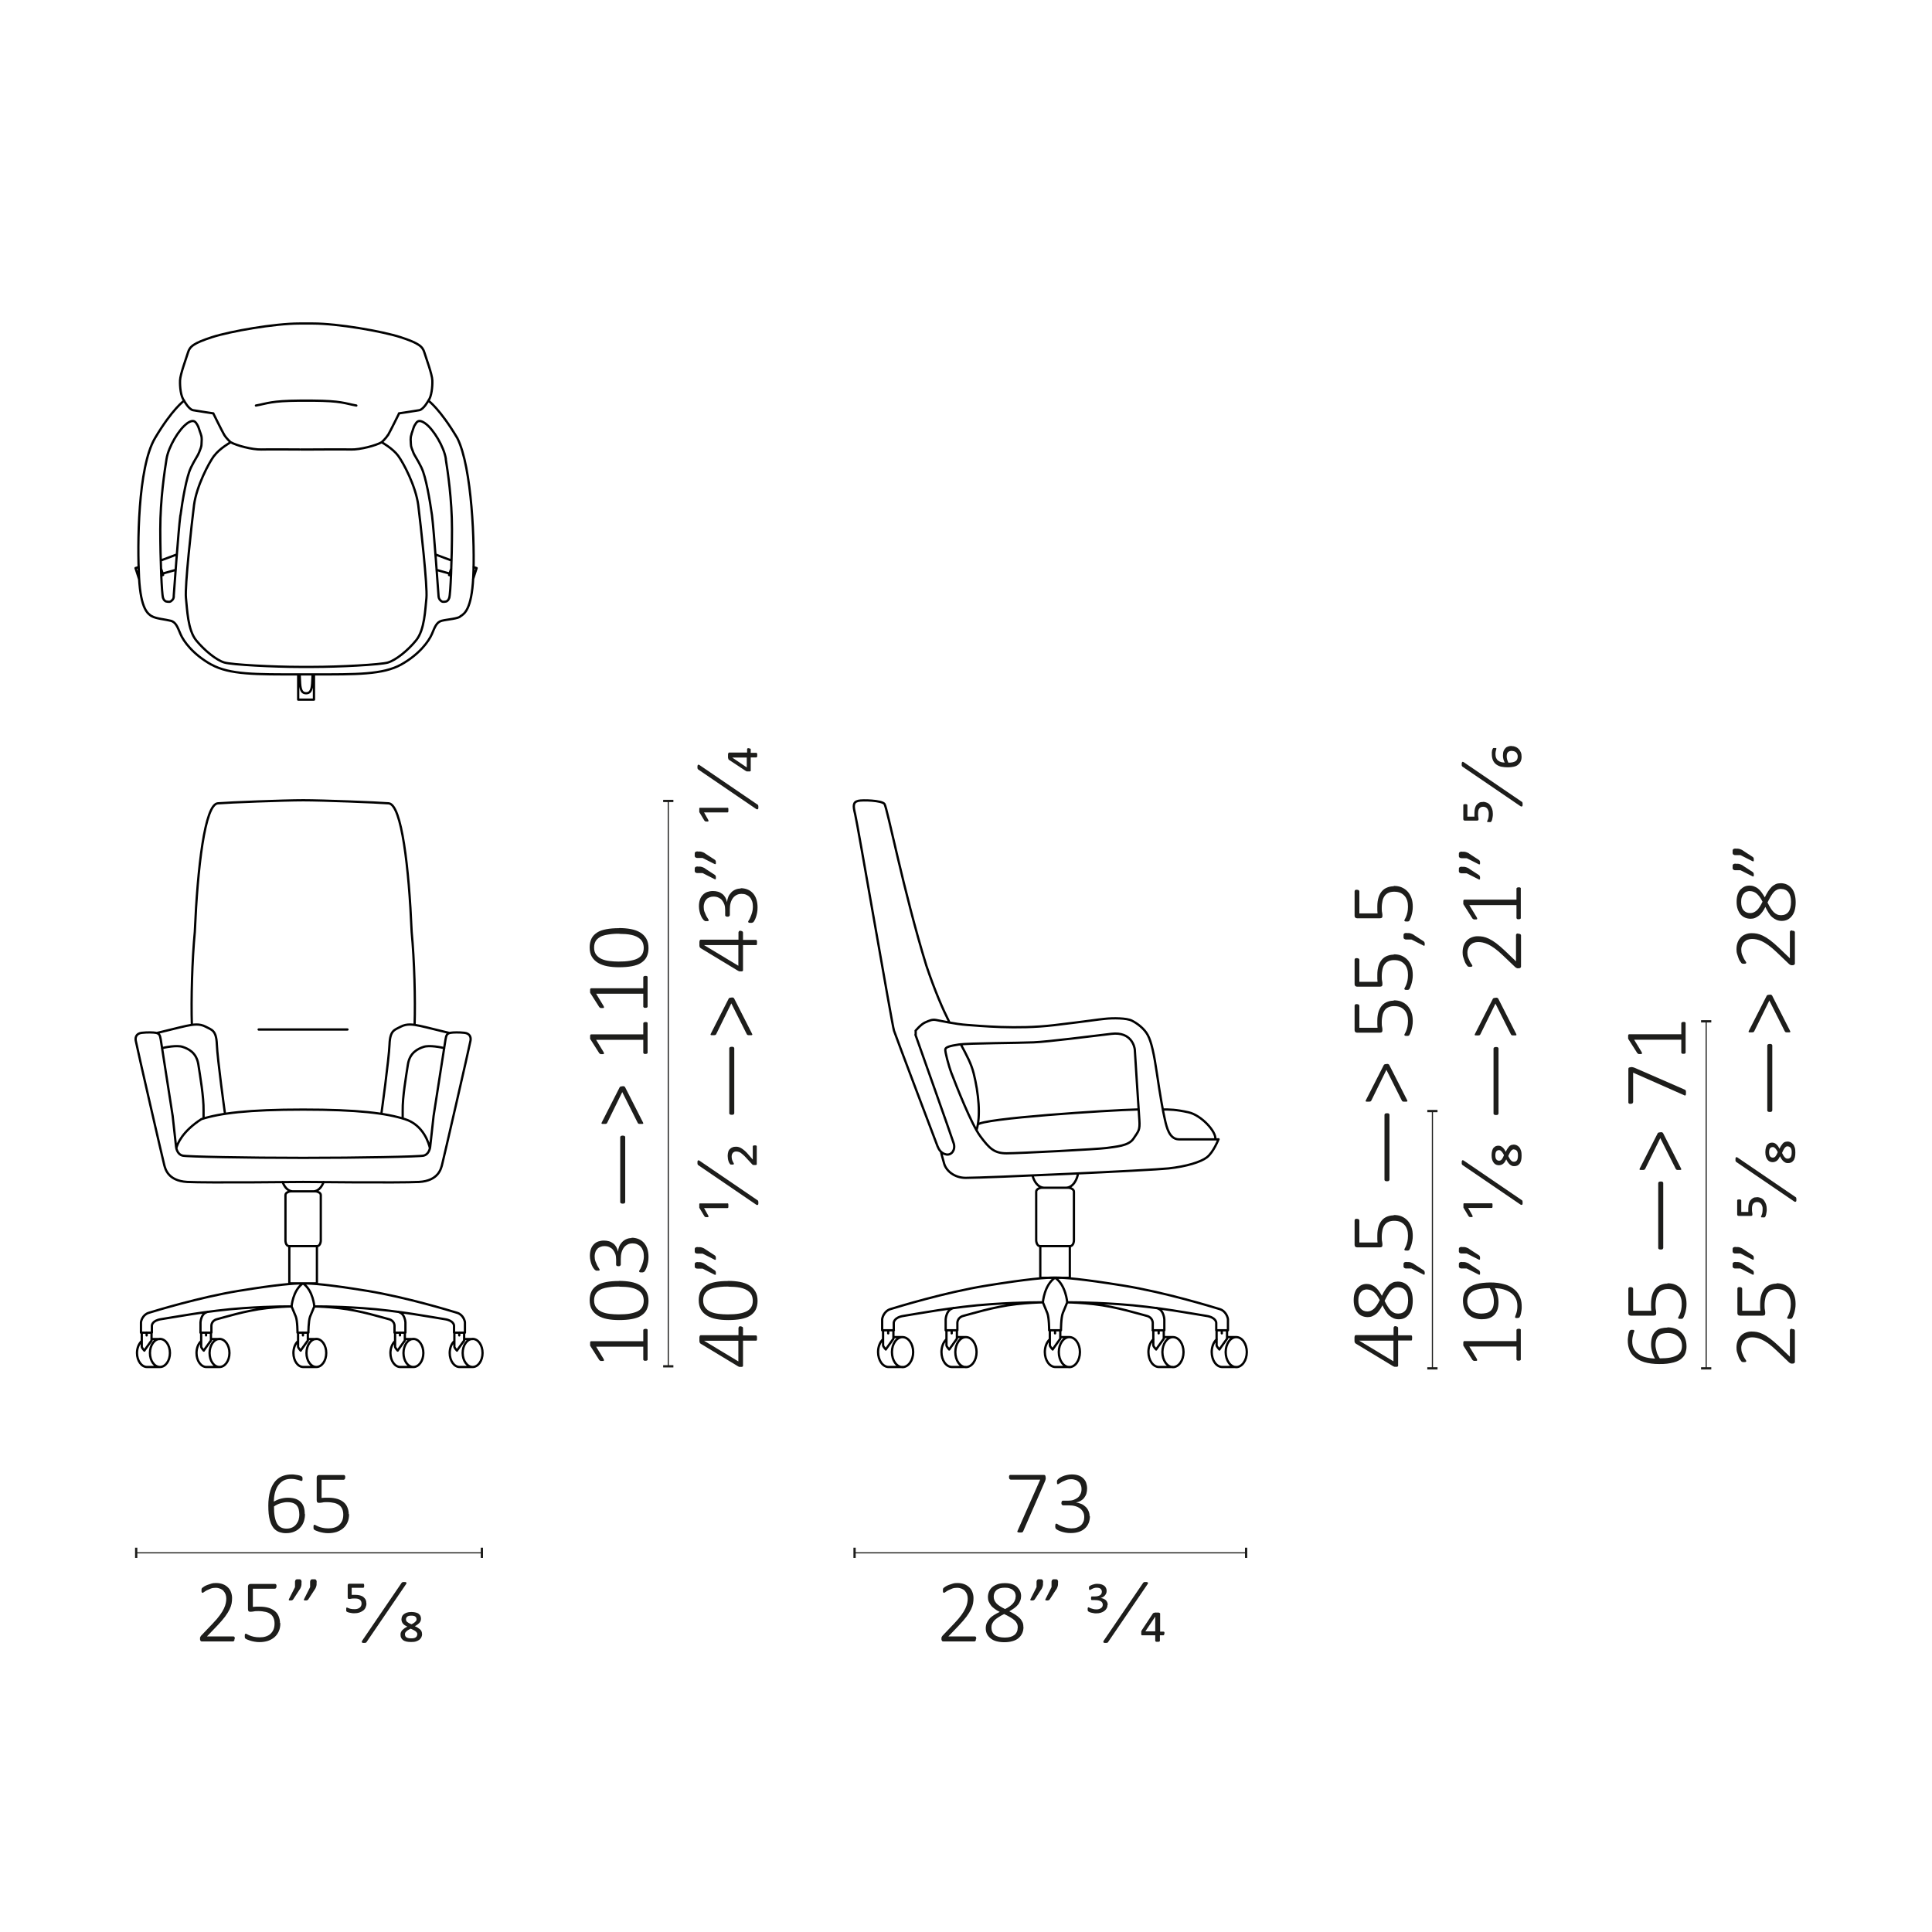 <?xml version="1.0" encoding="UTF-8"?> <svg xmlns="http://www.w3.org/2000/svg" id="Livello_1" data-name="Livello 1" viewBox="0 0 170.08 170.08"><defs><style> .cls-1 { fill: #1d1d1b; } .cls-2 { stroke: #010101; stroke-linecap: round; stroke-linejoin: round; stroke-width: .2px; } .cls-2, .cls-3, .cls-4 { fill: none; } .cls-3 { stroke-width: .2px; } .cls-3, .cls-4 { stroke: #1d1d1b; } .cls-4 { stroke-width: .1px; } </style></defs><path class="cls-2" d="M12.91,117.56v-.25M13.34,117.88h.75M12.94,120.34h1.15M12.71,118.9s-.23-.24-.23-.35v-1.23M13.34,118.01l-.63.88M13.34,117.32v.69M12.48,117.32h.86M14.96,119.11c0,.68-.39,1.23-.88,1.23s-.88-.55-.88-1.23.39-1.24.88-1.24.88.55.88,1.24ZM12.94,120.34c-.48,0-.88-.55-.88-1.23,0-.44.17-.83.41-1.05M18.14,117.56v-.25M18.57,117.88h.75M18.17,120.34h1.15M17.94,118.9s-.23-.24-.23-.35v-1.23M18.57,118.01l-.63.88M18.57,117.32v.69M17.71,117.32h.86M20.2,119.11c0,.68-.39,1.23-.88,1.23s-.87-.55-.87-1.23.39-1.24.87-1.24.88.55.88,1.24ZM18.17,120.34c-.48,0-.87-.55-.87-1.23,0-.44.16-.83.41-1.05M40.43,117.56v-.25M40.86,117.88h.75M40.46,120.34h1.15M40.23,118.9s-.23-.24-.23-.35v-1.23M40.86,118.01l-.63.88M40.86,117.32v.69M40,117.32h.86M42.48,119.11c0,.68-.39,1.23-.87,1.23s-.88-.55-.88-1.23.39-1.24.88-1.24.87.55.87,1.24ZM40.46,120.34c-.48,0-.87-.55-.87-1.23,0-.44.16-.83.41-1.05M35.21,117.56v-.25M35.64,117.88h.75M35.24,120.34h1.15M35.01,118.9s-.23-.24-.23-.35v-1.23M35.64,118.01l-.63.88M35.64,117.32v.69M34.78,117.32h.86M37.27,119.11c0,.68-.39,1.23-.88,1.23s-.87-.55-.87-1.23.39-1.24.87-1.24.88.55.88,1.24ZM35.24,120.34c-.48,0-.87-.55-.87-1.23,0-.44.17-.83.41-1.05M26.67,117.56v-.25M27.1,117.88h.75M26.7,120.34h1.15M26.47,118.9s-.23-.24-.23-.35v-1.23M27.1,118.01l-.63.88M27.1,117.32v.69M26.24,117.32h.86M28.72,119.11c0,.68-.39,1.23-.87,1.23s-.87-.55-.87-1.23.39-1.24.87-1.24.87.55.87,1.24ZM26.7,120.34c-.48,0-.87-.55-.87-1.23,0-.44.16-.83.41-1.05M35.69,117.32v-.9c0-.09-.08-.68-.43-.85-.04-.02-.1-.05-.19-.09M35.69,117.32h-.96M34.73,116.7s0-.45-.5-.57c-.5-.12-2.49-.76-4.37-.97-1-.11-1.76-.14-2.19-.15M34.73,117.32v-.62M40.93,117.32v-.9c0-.09-.13-.68-.69-.85-.56-.17-4.44-1.36-7.9-1.93-3.5-.57-4.86-.66-5.67-.66M27.15,117.32s0-1.03.15-1.42c.16-.39.37-.89.37-.89M26.67,117.32h.48M27.67,115.01s-.1-1.4-.99-2.03M39.97,116.7s0-.45-.82-.57c-.83-.12-4.12-.76-7.22-.97-2.64-.18-4.26-.15-4.26-.15M39.97,117.32v-.62M40.93,117.32h-.96M17.65,117.32v-.9c0-.09.08-.68.43-.85.04-.02.11-.05.19-.09M17.65,117.32h.96M18.61,116.7s0-.45.5-.57c.5-.12,2.49-.76,4.37-.97,1-.11,1.76-.14,2.19-.15M18.61,117.32v-.62M12.41,117.32v-.9c0-.09.13-.68.69-.85s4.44-1.36,7.9-1.93c3.5-.57,4.86-.66,5.67-.66M26.19,117.32s0-1.03-.15-1.42c-.16-.39-.37-.89-.37-.89M26.67,117.32h-.48M25.67,115.01s.1-1.4.99-2.03M13.37,116.7s0-.45.82-.57c.83-.12,4.12-.76,7.22-.97,2.64-.18,4.26-.15,4.26-.15M13.37,117.32v-.62M12.41,117.32h.96M22.77,90.63h7.82M25.47,112.98h2.43M25.58,104.88h2.21M25.47,109.7h2.43M27.9,109.7v3.28M28.24,109.22s-.01.48-.34.48M28.24,105.2v4.02M27.79,104.88c.13,0,.45.11.45.32M28.49,104.05c-.14.39-.44.83-.92.83M25.47,109.7v3.28M25.13,109.22s0,.48.34.48M25.58,104.88c-.13,0-.45.11-.45.32v4.02M24.88,104.05c.14.4.44.83.92.83M37.85,101.09c-.09-.41-.56-2.06-2.21-2.57-1.65-.52-4.08-.84-8.97-.84M35.45,98.43v-.66c-.02-1.21.3-3.02.46-4.07.17-1.05.88-1.37,1.38-1.54.51-.17,1.56.04,1.82.11M39.58,90.94c-.34-.07-1.99-.5-2.61-.63-.63-.13-1.15-.21-1.69.07-.53.29-.94.29-.99,1.57-.05,1.28-.71,6.05-.71,6.05M26.68,101.93c4.92,0,10.25-.1,10.63-.2.39-.1.53-.53.56-.77.03-.25.25-2.32.3-2.72.06-.41.96-6.11,1.05-6.73.06-.4.15-.54.44-.59.23-.04.77-.05,1.22,0,.45.05.6.35.54.69-.12.65-2.42,10.63-2.51,10.95-.09.31-.3,1.39-2.02,1.49-1.73.09-10.22,0-10.22,0M36.5,90.22c.07-2.26-.02-5.65-.26-8.18-.24-5.65-.88-11.22-2.02-11.32-.94-.08-5.85-.27-7.52-.27M16.89,90.22c-.07-2.26.02-5.65.26-8.18.24-5.65.88-11.22,2.02-11.32.94-.08,5.85-.27,7.53-.27M15.52,101.09c.09-.41.56-1.51,2.21-2.57,1.65-.52,4.08-.84,8.97-.84M17.92,98.43v-.66c.02-1.21-.3-3.02-.46-4.07-.17-1.05-.88-1.37-1.38-1.54-.51-.17-1.56.04-1.82.11M13.8,90.94c.34-.07,1.99-.5,2.61-.63.63-.13,1.15-.21,1.69.07.53.29.94.29.99,1.57s.71,6.05.71,6.05M26.69,101.93c-4.93,0-10.25-.1-10.63-.2-.39-.1-.53-.53-.56-.77-.03-.25-.25-2.32-.3-2.72-.06-.41-.96-6.11-1.05-6.73-.06-.4-.15-.54-.44-.59-.23-.04-.76-.05-1.22,0-.45.05-.6.35-.54.69.12.65,2.42,10.63,2.51,10.95.09.31.3,1.39,2.02,1.49,1.72.09,10.22,0,10.22,0"></path><path class="cls-2" d="M78.19,117.38v-.26M78.65,117.71h.8M78.23,120.34h1.22M77.98,118.8s-.24-.26-.24-.37v-1.31M78.65,117.85l-.67.94M78.65,117.11v.74M77.74,117.11h.92M80.39,119.03c0,.73-.42,1.32-.94,1.32s-.93-.59-.93-1.32.42-1.32.93-1.32.94.59.94,1.32ZM78.23,120.34c-.52,0-.93-.59-.93-1.32,0-.47.18-.89.44-1.12M83.78,117.38v-.26M84.24,117.71h.8M83.81,120.34h1.22M83.56,118.8s-.24-.26-.24-.37v-1.31M84.24,117.85l-.67.94M84.24,117.11v.74M83.32,117.11h.92M85.97,119.03c0,.73-.42,1.32-.94,1.32s-.93-.59-.93-1.32.42-1.32.93-1.32.94.59.94,1.32ZM83.81,120.34c-.52,0-.93-.59-.93-1.32,0-.47.18-.89.44-1.12M107.56,117.38v-.26M108.02,117.71h.8M107.6,120.34h1.22M107.35,118.8s-.25-.26-.25-.37v-1.31M108.02,117.85l-.67.94M108.02,117.11v.74M107.11,117.11h.92M109.76,119.03c0,.73-.42,1.32-.93,1.32s-.93-.59-.93-1.32.42-1.32.93-1.32.93.59.93,1.32ZM107.6,120.34c-.52,0-.93-.59-.93-1.32,0-.47.18-.89.44-1.12M102,117.38v-.26M102.45,117.71h.8M102.03,120.34h1.22M101.78,118.8s-.25-.26-.25-.37v-1.31M102.45,117.85l-.67.94M102.45,117.11v.74M101.54,117.11h.92M104.19,119.03c0,.73-.42,1.32-.93,1.32s-.93-.59-.93-1.32.42-1.32.93-1.32.93.59.93,1.32ZM102.03,120.34c-.52,0-.93-.59-.93-1.32,0-.47.18-.89.44-1.12M92.88,117.38v-.26M93.34,117.71h.8M92.91,120.34h1.23M92.67,118.8s-.25-.26-.25-.37v-1.31M93.34,117.85l-.67.94M93.34,117.11v.74M92.42,117.11h.92M95.07,119.03c0,.73-.42,1.32-.93,1.32s-.93-.59-.93-1.32.42-1.32.93-1.32.93.59.93,1.32ZM92.91,120.34c-.51,0-.93-.59-.93-1.32,0-.47.18-.89.44-1.12M102.5,117.11v-.96c0-.1-.09-.73-.46-.91-.04-.02-.11-.05-.21-.1M102.5,117.11h-1.03M101.48,116.45s0-.48-.53-.61c-.54-.13-2.66-.81-4.66-1.03-1.07-.12-1.88-.15-2.33-.16M101.48,117.11v-.66M108.1,117.11v-.96c0-.1-.14-.73-.74-.91-.6-.18-4.74-1.46-8.43-2.06-3.73-.6-5.19-.71-6.06-.71M93.4,117.11s0-1.1.16-1.51c.17-.41.39-.95.39-.95M92.88,117.11h.52M93.95,114.65s-.11-1.5-1.05-2.16M107.07,116.45s0-.48-.88-.61c-.88-.13-4.39-.81-7.7-1.03-2.82-.19-4.54-.16-4.54-.16M107.07,117.11v-.66M108.1,117.11h-1.03M83.25,117.11v-.96c0-.1.09-.73.47-.91.04-.02.11-.05.2-.1M83.25,117.11h1.03M84.28,116.45s0-.48.53-.61c.54-.13,2.66-.81,4.66-1.03,1.07-.12,1.88-.15,2.33-.16M84.28,117.11v-.66M77.66,117.11v-.96c0-.1.14-.73.74-.91.6-.18,4.74-1.46,8.43-2.06,3.73-.6,5.19-.71,6.06-.71M92.36,117.11s0-1.1-.16-1.51c-.17-.41-.39-.95-.39-.95M92.88,117.11h-.52M91.81,114.65s.11-1.5,1.05-2.16M78.68,116.45s0-.48.88-.61c.88-.13,4.39-.81,7.7-1.03,2.82-.19,4.54-.16,4.54-.16M78.68,117.11v-.66M77.66,117.11h1.03M91.58,112.49h2.59M91.7,104.56h2.36M91.58,109.7h2.59M94.18,109.7v2.78M94.54,109.19s0,.51-.36.51M94.54,104.9v4.3M94.06,104.56c.14,0,.48.12.48.34M94.9,103.31c-.06.45-.4,1.25-1.07,1.25M91.58,109.7v2.78M91.22,109.19s.01.51.36.51M91.7,104.56c-.14,0-.48.12-.48.34v4.3M90.9,103.49c.11.46.45,1.07,1.04,1.07M86.08,99.01c.24-.55,11.54-1.28,14.05-1.34M102.37,97.67c.59,0,1.14,0,2.26.25,1.12.25,2.46,1.7,2.36,2.38M83.79,94.55c.37.97,1.72,4.42,2.51,5.48.79,1.06,1.22,1.5,2.31,1.5s8.05-.36,8.82-.47c.77-.12,1.94-.17,2.36-.83.42-.65.58-.69.51-1.66-.07-.97-.39-5.94-.4-6.17-.02-.22-.28-1.6-2.05-1.39-1.77.21-5.61.7-6.86.75-1.25.06-5.77.07-6.57.19-.81.12-1.16.23-1.2.42-.04.18.28,1.43.57,2.19ZM85.96,99.5c.4-1.23.18-3.3-.24-4.99-.21-.85-.61-1.6-1.14-2.58M107.27,100.29s-.44,1.14-1.02,1.59c-.54.42-1.82.81-3.39.98-1.57.17-16,.83-17.85.83-.99,0-1.71-.62-1.89-1.24-.18-.62-.27-.99-.27-.99M80.6,90.74s.47-.57.84-.73c.37-.16.6-.28.95-.22.35.06,1.71.37,2.76.44,1.05.07,4.35.41,7.63.02,3.28-.39,3.76-.49,4.49-.56.72-.08,1.92-.07,2.37.16.46.23,1.09.69,1.4,1.27.32.58.56,1.68.82,3.47.26,1.78.53,3.31.69,3.97.15.66.38,1.72,1.22,1.74.84.01,3.5,0,3.5,0M80.61,91.09v-.35M83.59,90.02c-.62-1.24-1.28-2.76-2.04-5.01-2.01-6.53-3.44-13.93-3.69-14.24-.25-.31-1.92-.36-2.3-.27-.48.11-.46.44-.28,1.17.19.72,3.26,18.58,3.42,19.06.16.48,3.72,9.9,3.83,10.17.11.27.3.64.77.73.48.09.83-.42.66-.97-.17-.55-3.37-9.57-3.37-9.57"></path><path class="cls-2" d="M27.64,61.59v-2.22M26.25,61.59h1.39M26.25,59.37v2.22M26.95,61.03c-.33,0-.49-.22-.53-.85,0-.08-.02-.37-.04-.81M26.95,61.03c.33,0,.49-.22.53-.85,0-.08.02-.37.04-.81M41.96,50.01l-.32.99M41.68,49.92l.28.09M39.54,50.61l.19-.58M39.7,50.67l-.17-.05M39.75,49.34c-.4-.15-.88-.32-1.42-.53M39.71,50.53c-.34-.1-.78-.22-1.28-.36M11.93,50.01l.32.99M12.21,49.92l-.28.09M14.36,50.61l-.19-.58M14.19,50.67l.16-.05M14.15,49.34c.39-.15.88-.32,1.42-.53M14.19,50.53c.34-.1.78-.22,1.28-.36M27.54,28.48h-1.17M27.54,35.27h-1.17M27.54,39.57h-1.06M26.37,58.71h1.17M27.54,59.37h-1.17M23,39.57c.77-.02,2.84,0,3.37,0M20.31,38.93c.52.3,1.92.66,2.69.64M26.37,35.27c-2.52.02-2.79.24-3.84.43M18.67,29.68c-1.63.53-1.96.82-2.12,1.35-.16.53-.68,1.91-.7,2.46-.02.55.06,1.43.36,1.78M26.37,28.48c-2.21,0-6.08.68-7.7,1.2M14.34,52.61c.1.27.18.27.25.33M14.66,40.4c-.17,1.07-.55,3.54-.55,6.19s.13,5.75.24,6.02M16.44,37.3c-.68.49-1.61,2.03-1.78,3.1M17.37,37.4c-.12-.17-.25-.6-.93-.11M17.68,38.22c-.13-.34-.2-.66-.31-.82M17.74,39.08c0-.29.07-.5-.06-.85M17.53,39.82c.1-.29.21-.46.21-.75M16.8,41.18c.38-.78.62-1.06.73-1.36M15.89,45.36c.18-1.34.53-3.4.91-4.17M15.29,52.51c.02-.25.41-5.8.59-7.15M15.03,52.94c.12-.09.25-.18.27-.43M14.6,52.94s.3.09.43,0M19.74,58.32c.66.2,4.37.39,6.63.39M17.26,56.36c.76.93,1.81,1.76,2.48,1.96M16.37,52.64c.11,1,.15,2.79.89,3.72M17.08,44.47c-.21,1.67-.82,7.16-.71,8.17M18.85,40.12c-.48.65-1.55,2.68-1.77,4.35M20.31,38.93s-.98.55-1.45,1.19M19.76,38.31c.19.31.54.62.54.62M18.78,36.4s.79,1.6.98,1.92M16.99,36.11c.38.07,1.79.28,1.79.28M16.2,35.27s.41.76.79.84M13.36,54.25c-.33-.21-.97-.59-1.12-3.41-.15-2.82-.12-9.68,1.4-12.26,1.53-2.58,2.56-3.3,2.56-3.3M15.03,54.65c-.45-.12-1.34-.19-1.67-.41M15.89,55.82c-.26-.62-.41-1.05-.85-1.17M18.59,58.5c-1.62-.91-2.44-2.06-2.7-2.68M26.37,59.37c-3.84,0-6.15.03-7.77-.87M30.91,39.57c-.77-.02-2.84,0-3.37,0M33.6,38.93c-.52.3-1.92.66-2.69.64M27.54,35.27c2.53.02,2.79.24,3.83.43M37.36,31.03c.16.53.68,1.91.7,2.46.02.55-.07,1.43-.35,1.78M35.25,29.68c1.62.53,1.95.82,2.11,1.35M27.54,28.48c2.21,0,6.08.68,7.71,1.2M39.56,52.61c-.1.27-.18.27-.25.33M39.24,40.4c.17,1.07.55,3.54.55,6.19s-.13,5.75-.24,6.02M37.47,37.3c.68.49,1.62,2.03,1.78,3.1M36.53,37.4c.12-.17.25-.6.93-.11M36.22,38.22c.13-.34.19-.66.31-.82M36.17,39.08c0-.29-.07-.5.06-.85M36.38,39.82c-.1-.29-.21-.46-.21-.75M37.11,41.18c-.38-.78-.62-1.06-.73-1.36M38.03,45.36c-.19-1.34-.54-3.4-.92-4.17M38.61,52.51c-.02-.25-.41-5.8-.58-7.15M38.88,52.94c-.12-.09-.24-.18-.27-.43M39.31,52.94s-.3.09-.43,0M34.17,58.32c-.66.2-4.37.39-6.63.39M36.64,56.36c-.75.93-1.81,1.76-2.48,1.96M37.54,52.64c-.11,1-.15,2.79-.9,3.72M36.82,44.47c.21,1.67.82,7.16.72,8.17M35.05,40.12c.48.65,1.55,2.68,1.77,4.35M33.6,38.93s.98.55,1.45,1.19M34.14,38.31c-.19.31-.54.62-.54.62M35.13,36.4s-.79,1.6-.98,1.92M36.92,36.11c-.39.07-1.8.28-1.8.28M37.71,35.27s-.41.76-.79.84M41.66,50.83c.15-2.82-.1-9.68-1.4-12.26-1.53-2.58-2.55-3.3-2.55-3.3M40.54,54.25c.33-.21.98-.59,1.12-3.41M38.88,54.65c.45-.12,1.55-.19,1.66-.41M38.02,55.82c.26-.62.41-1.05.86-1.17M35.32,58.5c1.62-.91,2.43-2.06,2.7-2.68M27.54,59.37c3.83,0,6.16.03,7.78-.87"></path><g><path class="cls-1" d="M56.83,116.98s.07,0,.09.01.04.02.06.03.03.03.03.04,0,.03,0,.05v2.56s0,.03,0,.04-.02.03-.03.04-.04.02-.06.03-.06.01-.09.01c-.03,0-.06,0-.09,0s-.05-.02-.06-.03-.03-.03-.04-.04-.01-.03-.01-.05v-1.12h-4.15l.65,1.07s.04.08.04.1,0,.05-.01.06-.03.03-.06.03-.07,0-.11,0c-.03,0-.06,0-.09,0s-.05,0-.06-.02-.03-.02-.05-.03-.03-.03-.04-.04l-.77-1.21s-.01-.02-.02-.03,0-.03-.01-.05,0-.04,0-.06,0-.04,0-.07c0-.04,0-.08,0-.11s.01-.06.02-.07.02-.03.03-.04.03-.01.04-.01h4.59v-.96s0-.04.01-.05.02-.03.04-.04.04-.02.06-.03.05,0,.09,0Z"></path><path class="cls-1" d="M54.49,112.76c.38,0,.73.03,1.05.09s.59.16.82.3.41.32.54.55.19.5.19.83c0,.3-.06.56-.17.78s-.28.38-.49.52-.49.23-.81.29-.69.09-1.12.09c-.38,0-.73-.03-1.04-.09s-.59-.16-.82-.3-.41-.32-.54-.54-.19-.5-.19-.83c0-.3.06-.56.17-.78s.28-.38.49-.52.49-.23.81-.29.69-.09,1.12-.09ZM54.53,113.26c-.26,0-.49,0-.7.03s-.4.05-.56.09-.31.09-.43.16-.22.14-.3.23-.14.19-.18.31-.06.24-.06.39c0,.26.06.47.18.63s.28.29.48.38.43.15.69.18.52.05.8.05c.39,0,.72-.02,1-.07s.51-.12.69-.21.32-.22.4-.37.13-.33.13-.55c0-.17-.03-.32-.08-.45s-.13-.24-.23-.33-.22-.17-.35-.23-.28-.11-.44-.14-.33-.06-.5-.07-.36-.02-.54-.02Z"></path><path class="cls-1" d="M55.6,108.96c.22,0,.42.04.6.11s.34.18.47.32.24.32.31.53.11.46.11.73c0,.17-.01.32-.04.47s-.06.28-.1.39-.08.21-.12.28-.07.12-.09.14-.03.03-.05.04-.03.02-.05.02-.04.01-.07.02-.07,0-.11,0c-.08,0-.13,0-.16-.03s-.04-.04-.04-.07c0-.02.02-.07.07-.14s.09-.16.14-.28.1-.24.14-.39.07-.32.07-.5-.02-.35-.07-.49-.12-.26-.21-.36-.2-.17-.32-.22-.26-.07-.4-.07c-.16,0-.3.03-.42.09s-.24.15-.33.27-.16.26-.21.43-.07.36-.07.57v.5s0,.03-.01.05-.02.03-.04.05-.04.03-.06.04-.06.01-.1.01c-.03,0-.06,0-.09-.01s-.05-.02-.06-.03-.03-.03-.04-.04-.01-.04-.01-.06v-.44c0-.18-.02-.35-.07-.49s-.12-.27-.21-.38-.2-.18-.33-.24-.27-.08-.43-.08c-.12,0-.23.02-.33.06s-.2.09-.27.17-.14.17-.18.28-.07.25-.07.4c0,.16.02.3.07.43s.1.25.15.35.11.18.15.25.07.11.07.13c0,.02,0,.03,0,.04s-.02.02-.03.03-.04.02-.06.02-.06,0-.11,0c-.03,0-.05,0-.08,0s-.04,0-.06-.02-.04-.02-.05-.03-.04-.03-.06-.05-.06-.07-.11-.14-.09-.16-.14-.27-.08-.23-.11-.36-.05-.28-.05-.43c0-.23.03-.43.09-.6s.15-.31.26-.42.24-.2.39-.25.31-.08.49-.08c.16,0,.31.02.45.06s.26.11.37.19.2.19.27.31.12.26.15.42h0c.02-.17.06-.34.12-.48s.16-.28.26-.38.23-.19.37-.25.29-.09.46-.09Z"></path><path class="cls-1" d="M54.82,99.97c.08,0,.14.02.17.04s.05.06.05.09v5.73s-.02.06-.05.09-.09.04-.17.04c-.08,0-.13-.01-.17-.04s-.05-.06-.05-.09v-5.73s.02-.07.05-.09.09-.04.17-.04Z"></path><path class="cls-1" d="M54.79,95.62s.06,0,.09,0,.05.01.07.02.04.02.05.03.02.02.03.04l1.58,3.11s.02.04.02.06,0,.03-.02.04-.03.02-.06.02-.07,0-.12,0c-.05,0-.1,0-.13,0s-.06,0-.09-.02-.04-.02-.05-.04-.03-.04-.04-.07l-1.34-2.67-1.31,2.67s-.03.05-.04.07-.03.03-.05.04-.05.02-.09.02-.08,0-.14,0c-.05,0-.09,0-.12,0s-.05-.01-.06-.02-.02-.02-.02-.04.01-.04.02-.06l1.59-3.12s.04-.04.08-.05.09-.02.16-.02Z"></path><path class="cls-1" d="M56.83,89.97s.07,0,.09.01.04.02.06.03.03.03.03.04,0,.03,0,.05v2.56s0,.03,0,.04-.02.03-.03.04-.04.02-.06.03-.06.01-.09.01c-.03,0-.06,0-.09,0s-.05-.02-.06-.03-.03-.03-.04-.04-.01-.03-.01-.05v-1.12h-4.15l.65,1.07s.04.08.04.1,0,.05-.01.06-.03.03-.06.03-.07,0-.11,0c-.03,0-.06,0-.09,0s-.05,0-.06-.02-.03-.02-.05-.03-.03-.03-.04-.04l-.77-1.21s-.01-.02-.02-.03,0-.03-.01-.05,0-.04,0-.06,0-.05,0-.07c0-.04,0-.08,0-.11s.01-.06.02-.07.02-.03.03-.04.03-.01.04-.01h4.59v-.96s0-.04.01-.05.02-.03.04-.04.04-.02.06-.03.05,0,.09,0Z"></path><path class="cls-1" d="M56.83,85.91s.07,0,.09.01.04.02.06.03.03.03.03.04,0,.03,0,.05v2.56s0,.03,0,.04-.02.03-.03.04-.04.02-.06.03-.06.01-.09.01c-.03,0-.06,0-.09,0s-.05-.02-.06-.03-.03-.03-.04-.04-.01-.03-.01-.05v-1.12h-4.15l.65,1.07s.04.08.04.1,0,.05-.01.06-.03.03-.06.03-.07,0-.11,0c-.03,0-.06,0-.09,0s-.05,0-.06-.02-.03-.02-.05-.03-.03-.03-.04-.04l-.77-1.21s-.01-.02-.02-.03,0-.03-.01-.05,0-.04,0-.06,0-.05,0-.07c0-.04,0-.08,0-.11s.01-.06.02-.07.02-.03.03-.04.03-.01.04-.01h4.59v-.96s0-.04.01-.05.02-.03.04-.04.04-.02.06-.03.05,0,.09,0Z"></path><path class="cls-1" d="M54.49,81.7c.38,0,.73.03,1.05.09s.59.16.82.3.41.32.54.55.19.5.19.83c0,.3-.06.56-.17.78s-.28.38-.49.52-.49.23-.81.29-.69.09-1.12.09c-.38,0-.73-.03-1.04-.09s-.59-.16-.82-.3-.41-.32-.54-.54-.19-.5-.19-.83c0-.3.06-.56.17-.78s.28-.38.49-.52.49-.23.81-.29.69-.09,1.12-.09ZM54.53,82.2c-.26,0-.49,0-.7.03s-.4.05-.56.09-.31.09-.43.16-.22.14-.3.23-.14.19-.18.31-.06.24-.06.39c0,.26.06.47.18.63s.28.29.48.38.43.15.69.18.52.05.8.05c.39,0,.72-.02,1-.07s.51-.11.69-.21.32-.22.4-.37.13-.33.13-.55c0-.17-.03-.32-.08-.45s-.13-.24-.23-.33-.22-.17-.35-.23-.28-.11-.44-.14-.33-.06-.5-.07-.36-.02-.54-.02Z"></path></g><g><path class="cls-1" d="M65.2,116.77c.06,0,.11.01.15.04.04.02.06.06.06.11v.64h1.14s.03,0,.04.01.02.02.03.04c0,.02.01.04.02.07,0,.03,0,.07,0,.12,0,.04,0,.08,0,.11,0,.03-.01.05-.02.07,0,.02-.02.03-.03.04-.01,0-.03,0-.04,0h-1.14v2.17s0,.04,0,.06c0,.02-.02.03-.03.05-.02.01-.04.02-.06.03-.03,0-.06,0-.1,0-.03,0-.06,0-.09,0-.03,0-.05,0-.07-.01-.02,0-.05-.02-.07-.03s-.05-.03-.07-.04l-3.24-1.96s-.03-.03-.05-.05-.03-.04-.04-.07c0-.03-.02-.07-.02-.11,0-.04,0-.09,0-.14,0-.06,0-.11,0-.16s.01-.09.02-.12.02-.06.04-.07c.02-.02.03-.03.05-.03h3.33v-.64s.02-.08.05-.11c.03-.03.08-.04.15-.04ZM61.98,118.03h0s3.02,1.82,3.02,1.82v-1.82h-3.02Z"></path><path class="cls-1" d="M64.09,112.76c.38,0,.73.03,1.05.09.32.06.59.16.82.3.23.14.41.32.54.55.13.22.19.5.19.83,0,.3-.06.56-.17.78-.11.21-.28.38-.49.52-.22.13-.49.23-.81.29s-.69.09-1.12.09c-.38,0-.73-.03-1.04-.09-.32-.06-.59-.16-.82-.3-.23-.14-.41-.32-.54-.54-.13-.23-.19-.5-.19-.83,0-.3.06-.56.17-.78.11-.21.28-.38.49-.52s.49-.23.81-.29.69-.09,1.12-.09ZM64.13,113.26c-.26,0-.49,0-.7.03s-.4.05-.56.09c-.16.04-.31.09-.43.16-.12.06-.22.14-.3.23s-.14.19-.18.31c-.04.11-.06.24-.06.39,0,.26.06.47.18.63s.28.29.48.38.43.15.69.18.52.05.8.05c.39,0,.72-.02,1-.07.28-.04.51-.12.69-.21.18-.1.32-.22.4-.37.09-.15.13-.33.13-.55,0-.17-.03-.32-.08-.45-.05-.13-.13-.24-.23-.33-.1-.09-.22-.17-.35-.23-.14-.06-.28-.11-.44-.14-.16-.03-.33-.06-.5-.07-.18-.01-.36-.02-.54-.02Z"></path><path class="cls-1" d="M61.43,109.79c.07,0,.13,0,.19,0,.06,0,.11.02.16.03s.1.04.16.06c.05.03.11.06.16.1l.83.54s.03.02.04.04c.01.01.02.03.03.05s.01.04.02.07c0,.03,0,.06,0,.1,0,.03,0,.05,0,.07s0,.03-.02.04c0,0-.02.02-.03.02s-.03,0-.05-.01l-1.07-.54h-.43c-.06,0-.1,0-.14-.02-.04-.01-.06-.03-.08-.05s-.03-.05-.04-.09c0-.04,0-.08,0-.13s0-.09,0-.13c0-.04.02-.07.04-.09s.05-.04.08-.05.08-.02.14-.02ZM61.43,111.11c.07,0,.13,0,.19,0,.06,0,.11.02.16.03s.1.04.16.06c.05.03.11.06.16.1l.83.54s.03.02.04.04c.01.01.02.03.03.05s.01.04.02.07c0,.03,0,.06,0,.1,0,.03,0,.05,0,.07,0,.02,0,.04-.02.04,0,0-.02.01-.03.02-.01,0-.03,0-.05-.01l-1.07-.54h-.43c-.06,0-.1,0-.14-.02-.04-.01-.06-.03-.08-.05s-.03-.05-.04-.09c0-.04,0-.08,0-.13s0-.09,0-.13c0-.04.02-.07.04-.09s.05-.04.08-.05.08-.02.14-.02Z"></path><path class="cls-1" d="M64.04,105.93s.03,0,.04.01c.01,0,.02.02.03.04,0,.02.01.04.01.07s0,.06,0,.1c0,.03,0,.06,0,.09,0,.03,0,.05-.01.06,0,.02-.01.03-.03.04s-.02.01-.04.01h-2.06l.36.64s.03.06.03.08,0,.04,0,.05-.03.02-.05.03c-.02,0-.05,0-.08,0-.03,0-.05,0-.08,0-.02,0-.04,0-.06-.01-.02,0-.04-.02-.05-.03-.01-.01-.02-.02-.04-.04l-.45-.75s0-.02,0-.03c0-.01,0-.02,0-.04,0-.01,0-.03,0-.05,0-.02,0-.05,0-.07,0-.04,0-.07,0-.1,0-.03,0-.05.01-.06s.01-.03.02-.03c0,0,.01,0,.03,0h2.45Z"></path><path class="cls-1" d="M66.69,105.66s.03.02.04.04c0,.01.02.03.02.05,0,.02.01.04.01.07s0,.06,0,.1c0,.04,0,.08-.01.1,0,.03-.02.04-.04.05-.02,0-.04.01-.06.01-.02,0-.05-.01-.08-.03l-5.09-3.47s-.03-.02-.04-.04c-.01-.01-.02-.03-.03-.05,0-.02-.01-.04-.01-.07s0-.06,0-.1c0-.04,0-.08.01-.1,0-.03.02-.04.04-.06s.04-.02.06-.01.05.01.07.03l5.09,3.47Z"></path><path class="cls-1" d="M66.45,100.83c.06,0,.1,0,.13.02s.04.04.04.06v1.54s0,.04,0,.05c0,.01-.01.03-.03.04-.01,0-.03.02-.05.02-.02,0-.05,0-.09,0-.03,0-.06,0-.09,0-.02,0-.05,0-.07-.01-.02,0-.04-.02-.05-.03-.02-.01-.03-.03-.05-.05l-.5-.54c-.1-.11-.19-.2-.27-.27-.08-.07-.15-.13-.21-.17-.07-.04-.13-.08-.2-.09-.07-.02-.14-.03-.21-.03-.11,0-.21.04-.28.12s-.11.18-.11.32c0,.09.01.18.03.25.02.07.04.13.07.19.03.05.05.09.07.13.02.03.03.06.03.07,0,0,0,.02,0,.03,0,0-.02.02-.03.02-.01,0-.03.01-.06.02s-.05,0-.09,0c-.04,0-.08,0-.1,0-.02,0-.04-.02-.06-.04-.02-.02-.04-.05-.07-.1-.03-.05-.05-.1-.07-.17-.02-.06-.04-.13-.05-.21-.01-.08-.02-.16-.02-.24,0-.14.02-.25.05-.36s.08-.19.15-.25c.06-.07.14-.12.23-.15.09-.04.19-.05.29-.05.09,0,.17,0,.25.03.08.02.17.06.26.12s.19.13.29.22c.1.09.22.21.34.36l.35.4v-1.16s.02-.06.05-.07c.03-.02.08-.02.14-.02Z"></path><path class="cls-1" d="M64.42,92.15c.08,0,.14.01.17.04s.05.06.05.09v5.73s-.02.06-.05.09-.09.04-.17.04c-.08,0-.13-.01-.17-.04s-.05-.06-.05-.09v-5.73s.02-.07.05-.09.09-.04.17-.04Z"></path><path class="cls-1" d="M64.39,87.81s.06,0,.09,0,.05.01.07.02.04.02.05.03.02.02.03.04l1.58,3.11s.02.04.02.06,0,.03-.02.04-.03.02-.06.02-.07,0-.12,0c-.05,0-.1,0-.13,0s-.06,0-.09-.02-.04-.02-.05-.04-.03-.04-.04-.07l-1.34-2.67-1.31,2.67s-.03.05-.04.07-.03.03-.05.04-.05.01-.09.02-.08,0-.14,0c-.05,0-.09,0-.12,0s-.05-.01-.06-.02-.02-.02-.02-.04.01-.04.02-.06l1.59-3.12s.04-.04.08-.05.09-.02.16-.02Z"></path><path class="cls-1" d="M65.2,81.95c.06,0,.11.01.15.04s.06.06.06.11v.64h1.14s.03,0,.04.01.02.02.03.04.01.04.02.07,0,.07,0,.12c0,.04,0,.08,0,.11s-.01.05-.02.07-.02.03-.03.04-.03,0-.04,0h-1.14v2.17s0,.04,0,.06-.02.03-.03.05-.04.02-.06.03-.06,0-.1,0c-.03,0-.06,0-.09,0s-.05,0-.07-.01-.05-.02-.07-.03-.05-.03-.07-.04l-3.24-1.96s-.03-.03-.05-.05-.03-.04-.04-.07-.02-.07-.02-.11,0-.09,0-.14c0-.06,0-.11,0-.16s.01-.09.02-.12.02-.06.04-.07.03-.03.05-.03h3.33v-.64s.02-.08.05-.11.08-.04.15-.04ZM61.98,83.2h0s3.02,1.82,3.02,1.82v-1.82h-3.02Z"></path><path class="cls-1" d="M65.2,78.19c.22,0,.42.04.6.11s.34.18.47.32.24.32.31.53.11.45.11.73c0,.17-.01.32-.04.47s-.06.28-.1.39-.08.21-.12.28-.07.12-.09.14-.03.03-.05.04-.03.02-.05.02-.04.01-.07.02-.07,0-.11,0c-.08,0-.13,0-.16-.03s-.04-.04-.04-.07c0-.02.02-.07.07-.14s.09-.16.14-.28.1-.25.14-.39.07-.32.07-.5-.02-.35-.07-.49-.12-.26-.21-.36-.2-.17-.32-.22-.26-.07-.4-.07c-.16,0-.3.03-.42.09s-.24.15-.33.27-.16.26-.21.43-.07.36-.07.57v.5s0,.03-.01.05-.02.03-.04.05-.04.03-.06.04-.06.01-.1.01c-.03,0-.06,0-.09-.01s-.05-.02-.06-.03-.03-.03-.04-.04-.01-.04-.01-.06v-.44c0-.18-.02-.35-.07-.49s-.12-.27-.21-.38-.2-.18-.33-.24-.27-.08-.43-.08c-.12,0-.23.02-.33.06s-.2.09-.27.17-.14.17-.18.28-.07.25-.07.4c0,.16.02.3.07.43s.1.25.15.35.11.18.15.25.07.11.07.13c0,.02,0,.03,0,.04s-.02.02-.03.03-.04.02-.06.02-.06,0-.11,0c-.03,0-.05,0-.08,0s-.04,0-.06-.02-.04-.02-.05-.03-.04-.03-.06-.05-.06-.07-.11-.14-.09-.16-.14-.27-.08-.23-.11-.36-.05-.28-.05-.43c0-.23.03-.43.09-.6s.15-.31.26-.42.24-.2.39-.25.31-.08.49-.08c.16,0,.31.02.45.06s.26.11.37.19.2.19.27.31.12.26.15.42h0c.02-.17.06-.33.12-.48s.16-.27.26-.38.23-.19.37-.25.29-.09.46-.09Z"></path><path class="cls-1" d="M61.43,74.96c.07,0,.13,0,.19,0s.11.02.16.03.1.04.16.06.11.06.16.1l.83.54s.03.02.04.04.02.03.03.05.01.04.02.07,0,.06,0,.1c0,.03,0,.05,0,.07s0,.03-.02.04-.02.02-.03.02-.03,0-.05-.01l-1.07-.54h-.43c-.06,0-.1,0-.14-.02s-.06-.03-.08-.05-.03-.05-.04-.09,0-.08,0-.13,0-.09,0-.13.02-.07.04-.09.05-.04.08-.05.08-.02.14-.02ZM61.43,76.29c.07,0,.13,0,.19,0s.11.02.16.03.1.04.16.06.11.06.16.1l.83.54s.03.02.04.04.02.03.03.05.01.04.02.07,0,.06,0,.1c0,.03,0,.05,0,.07s0,.04-.02.04-.02.01-.03.02-.03,0-.05-.01l-1.07-.54h-.43c-.06,0-.1,0-.14-.02s-.06-.03-.08-.05-.03-.05-.04-.09,0-.08,0-.13,0-.09,0-.13.02-.07.04-.09.05-.04.08-.05.08-.02.14-.02Z"></path><path class="cls-1" d="M64.04,71.1s.03,0,.04.01.02.02.03.04.01.04.01.07,0,.06,0,.1c0,.03,0,.06,0,.09s0,.05-.01.06-.01.03-.03.04-.02.01-.04.01h-2.06l.36.64s.03.06.03.08,0,.04,0,.05-.03.02-.05.03-.05,0-.08,0c-.03,0-.05,0-.08,0s-.04,0-.06-.01-.04-.01-.05-.03-.02-.02-.04-.04l-.45-.75s0-.02,0-.03,0-.02,0-.04,0-.03,0-.05,0-.05,0-.07c0-.04,0-.07,0-.1s0-.05.01-.06.01-.03.02-.03.01,0,.03,0h2.45Z"></path><path class="cls-1" d="M66.69,70.83s.03.02.04.04.02.03.02.05.01.04.01.07,0,.06,0,.1c0,.04,0,.08-.01.1s-.02.04-.04.05-.04.01-.06.01-.05-.01-.08-.03l-5.09-3.47s-.03-.02-.04-.04-.02-.03-.03-.05-.01-.04-.01-.07,0-.06,0-.1c0-.04,0-.08.01-.1s.02-.04.04-.06.04-.02.06-.01.05.01.07.03l5.09,3.47Z"></path><path class="cls-1" d="M65.91,65.88c.05,0,.1,0,.13.02s.05.04.05.06v.31h.48s.02,0,.04.01.02.02.03.04.01.04.02.06,0,.06,0,.1c0,.04,0,.07,0,.09s0,.05-.02.06-.01.03-.03.04-.02.01-.04.01h-.48v1.14s0,.03,0,.04-.01.02-.03.03-.03.01-.06.02-.06,0-.1,0c-.03,0-.06,0-.09,0s-.04,0-.06,0-.04,0-.05-.02-.04-.02-.06-.03l-1.48-.98s-.02-.02-.03-.04-.02-.04-.02-.06-.01-.05-.02-.09,0-.07,0-.12c0-.05,0-.1,0-.14s0-.07.02-.1.01-.04.03-.06.02-.02.04-.02h1.59v-.31s.01-.05.04-.06.07-.02.12-.02ZM64.46,66.69h0s1.28.87,1.28.87v-.87h-1.28Z"></path></g><line class="cls-4" x1="58.83" y1="70.51" x2="58.83" y2="120.28"></line><line class="cls-3" x1="58.38" y1="70.51" x2="59.28" y2="70.51"></line><line class="cls-3" x1="58.38" y1="120.28" x2="59.28" y2="120.28"></line><g><path class="cls-1" d="M26.85,133.29c0,.2-.03.41-.09.61s-.16.38-.3.54c-.14.16-.31.29-.52.38-.21.1-.47.15-.77.15-.2,0-.37-.03-.53-.08-.15-.05-.29-.12-.4-.22-.12-.09-.21-.21-.29-.35s-.14-.3-.19-.48c-.05-.18-.09-.38-.11-.59-.02-.21-.03-.45-.03-.7,0-.22.01-.45.04-.67.03-.23.07-.44.13-.64s.14-.4.25-.57c.1-.18.23-.33.38-.46.15-.13.33-.23.54-.3.21-.07.45-.11.72-.11.1,0,.19,0,.29.02.1.01.19.03.27.04s.15.04.21.06c.06.02.09.04.11.06.02.01.03.03.04.04s.01.03.02.04c0,.02,0,.03.01.05,0,.02,0,.04,0,.07,0,.03,0,.05,0,.08,0,.02,0,.04-.01.06,0,.02-.02.03-.03.04-.01,0-.03.01-.05.01-.03,0-.07,0-.12-.03-.05-.02-.11-.04-.18-.06-.07-.02-.16-.04-.26-.06s-.22-.03-.36-.03c-.26,0-.49.05-.68.16-.19.11-.34.26-.47.44-.12.18-.21.4-.27.64-.06.24-.09.5-.1.76.07-.04.15-.08.24-.12s.19-.08.29-.11c.11-.03.22-.06.34-.08.12-.02.25-.03.38-.03.28,0,.52.04.71.11.19.08.34.18.46.31.11.13.2.29.24.46.05.18.07.36.07.56ZM26.35,133.34c0-.16-.02-.31-.05-.45-.03-.14-.09-.25-.17-.35-.08-.1-.19-.17-.32-.22-.13-.05-.3-.08-.5-.08-.11,0-.22,0-.33.03-.11.02-.22.05-.32.08-.1.03-.2.07-.29.12-.09.05-.18.09-.25.15,0,.36.02.67.07.92.05.25.12.45.21.6s.21.26.35.33c.14.07.3.1.49.1s.36-.04.5-.11.26-.17.35-.29c.09-.12.16-.25.2-.39s.06-.29.06-.43Z"></path><path class="cls-1" d="M30.73,133.29c0,.27-.04.51-.13.71-.09.21-.21.38-.38.53-.16.14-.36.25-.58.33-.23.07-.47.11-.74.11-.16,0-.3-.01-.45-.04s-.27-.05-.38-.09-.2-.07-.27-.1c-.07-.03-.11-.06-.13-.07-.02-.02-.03-.03-.04-.04,0-.01-.01-.03-.02-.04,0-.02,0-.04-.01-.06,0-.02,0-.05,0-.09,0-.03,0-.06,0-.09s0-.05.02-.07c0-.02.02-.03.03-.04.01,0,.03-.01.04-.01.03,0,.07.02.12.05.06.03.13.07.23.11.1.04.21.08.36.11.14.03.31.05.51.05.18,0,.36-.02.52-.07.16-.05.3-.12.41-.22s.21-.22.28-.38.1-.34.1-.55c0-.18-.03-.34-.09-.48-.06-.14-.14-.25-.26-.34s-.27-.16-.44-.2c-.18-.04-.39-.07-.63-.07-.16,0-.3,0-.41.03-.11.02-.21.03-.31.03-.07,0-.12-.02-.15-.05s-.05-.1-.05-.19v-1.98c0-.07.02-.13.06-.17.04-.04.09-.06.16-.06h2.15s.04,0,.06.01c.02,0,.03.02.05.04.01.02.02.04.03.07,0,.03,0,.06,0,.09,0,.06-.01.11-.04.15-.03.04-.06.06-.11.06h-1.93v1.6c.09-.01.19-.02.28-.02s.21,0,.35,0c.3,0,.55.04.78.11.22.07.4.17.55.3s.25.28.32.46c.07.18.11.37.11.58Z"></path></g><g><path class="cls-1" d="M20.64,144.28s0,.06,0,.09c0,.03-.02.05-.03.07s-.03.03-.04.04c-.02.01-.04.02-.06.02h-2.73s-.04,0-.07-.01c-.02,0-.04-.02-.05-.04s-.03-.04-.04-.07-.01-.06-.01-.1c0-.03,0-.06,0-.09,0-.03,0-.05.02-.07s.02-.04.03-.06c.01-.02.03-.04.05-.07l1.04-1.09c.26-.27.46-.51.62-.73s.27-.41.35-.58c.08-.17.13-.33.16-.47.03-.14.04-.27.04-.4s-.02-.24-.06-.36c-.04-.11-.1-.21-.18-.3s-.17-.15-.29-.2c-.12-.05-.25-.08-.4-.08-.16,0-.31.02-.44.07-.13.05-.24.1-.34.15s-.18.11-.24.15c-.06.05-.11.07-.14.07-.02,0-.03,0-.04-.01-.01,0-.02-.02-.03-.04,0-.02-.02-.04-.02-.06s0-.06,0-.09c0-.03,0-.06,0-.08,0-.02,0-.04.01-.06,0-.02.01-.03.02-.05,0-.02.03-.04.06-.06.03-.03.08-.06.15-.11.07-.04.16-.09.27-.13s.23-.08.36-.12.27-.05.41-.05c.24,0,.44.04.62.11s.32.17.44.29.21.26.26.42c.06.16.09.32.09.5,0,.16-.01.32-.04.48s-.09.33-.18.52-.22.4-.39.63c-.17.23-.4.49-.68.79l-.92.96h2.31s.04,0,.06.01c.02,0,.03.02.05.04.01.02.02.04.03.07,0,.03,0,.05,0,.09Z"></path><path class="cls-1" d="M24.68,142.88c0,.27-.04.51-.13.71-.09.21-.21.38-.38.53-.16.14-.35.25-.58.33-.22.07-.47.11-.74.11-.16,0-.3-.01-.45-.04s-.27-.05-.38-.09-.2-.07-.27-.1c-.07-.03-.11-.06-.13-.07-.02-.02-.03-.03-.04-.04,0-.01-.01-.03-.02-.04,0-.02,0-.04-.01-.06,0-.02,0-.05,0-.09,0-.03,0-.06,0-.09s.01-.05.02-.07c0-.02.02-.03.03-.04.01,0,.03-.01.04-.01.03,0,.07.02.12.05.06.03.13.07.23.11.1.04.22.08.36.11.14.03.31.05.51.05s.36-.02.52-.07c.16-.05.3-.12.41-.22s.21-.22.28-.38.1-.34.1-.55c0-.18-.03-.34-.09-.48-.06-.14-.14-.25-.26-.34s-.26-.16-.44-.2c-.18-.04-.39-.07-.63-.07-.16,0-.3,0-.41.03-.11.02-.21.03-.31.03-.07,0-.12-.02-.15-.05s-.05-.1-.05-.19v-1.98c0-.07.02-.13.06-.17.04-.04.09-.06.16-.06h2.15s.04,0,.06.01c.02,0,.03.02.05.04.01.02.02.04.03.07,0,.03,0,.06,0,.09,0,.06-.01.11-.04.15-.02.04-.06.06-.11.06h-1.93v1.6c.09-.01.19-.02.28-.02s.22,0,.35,0c.3,0,.56.04.78.11.22.07.4.17.55.3s.25.28.32.46c.07.18.11.37.11.58Z"></path><path class="cls-1" d="M26.54,139.3c0,.07,0,.13,0,.19,0,.06-.02.11-.03.16s-.04.1-.06.16c-.03.05-.06.11-.1.16l-.54.83s-.02.03-.04.04c-.01.01-.03.02-.05.03s-.04.01-.07.02c-.03,0-.06,0-.1,0-.03,0-.05,0-.07,0-.02,0-.04,0-.04-.02,0,0-.01-.02-.02-.03,0-.01,0-.03.01-.05l.54-1.07v-.43c0-.06,0-.1.02-.14.01-.04.03-.06.05-.08s.05-.03.09-.04c.04,0,.08,0,.13,0s.09,0,.13,0c.04,0,.07.02.09.04s.04.05.05.08.02.08.02.14ZM27.87,139.3c0,.07,0,.13,0,.19,0,.06-.02.11-.03.16s-.04.1-.06.16c-.03.05-.06.11-.1.16l-.54.83s-.02.03-.04.04c-.01.01-.03.02-.05.03s-.04.01-.07.02c-.03,0-.06,0-.1,0-.03,0-.05,0-.07,0s-.03,0-.04-.02c0,0-.02-.02-.02-.03s0-.03.01-.05l.54-1.07v-.43c0-.06,0-.1.02-.14.01-.04.03-.06.05-.08s.05-.03.09-.04c.04,0,.08,0,.13,0s.09,0,.13,0c.04,0,.07.02.09.04s.04.05.05.08.02.08.02.14Z"></path><path class="cls-1" d="M32.26,141.15c0,.14-.03.26-.08.37-.05.11-.12.2-.22.27s-.21.13-.33.17-.27.06-.42.06c-.1,0-.2,0-.28-.02-.08-.01-.15-.03-.21-.04-.06-.02-.1-.03-.14-.05-.03-.02-.06-.03-.07-.04,0-.01-.02-.03-.03-.05,0-.02,0-.06,0-.12,0-.03,0-.05,0-.07,0-.02,0-.04,0-.06,0-.02.01-.03.02-.04s.02-.01.04-.01c.02,0,.05,0,.07.02.03.02.07.03.12.05.05.02.11.04.19.05.08.02.18.02.3.02.09,0,.17,0,.24-.03.07-.02.14-.05.19-.09.05-.04.1-.09.13-.15s.05-.13.05-.22c0-.15-.05-.26-.15-.34s-.25-.11-.46-.11c-.13,0-.23,0-.3.02s-.13.02-.19.02c-.04,0-.07,0-.09-.03s-.03-.06-.03-.11v-1.07s.01-.08.04-.1c.03-.02.06-.03.1-.03h1.23s.05.01.06.04.02.07.02.13,0,.11-.02.14c-.01.03-.04.05-.06.05h-1.02v.62c.05,0,.11,0,.17,0,.06,0,.11,0,.16,0,.16,0,.29.02.41.05.12.04.22.08.3.15s.14.14.19.23c.04.09.06.19.06.31Z"></path><path class="cls-1" d="M32.27,144.56s-.02.03-.04.04c-.01,0-.03.02-.05.02-.02,0-.04.01-.07.01s-.06,0-.1,0c-.04,0-.08,0-.1-.01-.03,0-.04-.02-.05-.04,0-.02-.01-.04-.01-.06,0-.02.01-.05.03-.08l3.47-5.09s.02-.03.04-.04c.01-.01.03-.02.05-.03.02,0,.04-.01.07-.01s.06,0,.1,0c.04,0,.08,0,.1.01.03,0,.04.02.06.04s.02.04.01.06-.01.05-.03.07l-3.47,5.09Z"></path><path class="cls-1" d="M37.16,143.84c0,.1-.02.19-.06.28-.04.09-.1.16-.18.23-.08.06-.18.11-.3.15-.12.04-.27.05-.43.05s-.3-.01-.42-.04c-.12-.03-.22-.07-.29-.13-.08-.06-.13-.12-.17-.21-.04-.08-.05-.17-.05-.28,0-.08.01-.15.04-.21.03-.07.07-.12.12-.18.05-.05.12-.11.19-.16s.16-.1.25-.14c-.08-.04-.16-.08-.22-.12-.06-.04-.12-.09-.16-.14-.04-.05-.08-.11-.1-.17s-.04-.13-.04-.2c0-.08.02-.16.04-.24.03-.08.08-.15.15-.21.07-.06.16-.11.27-.15s.25-.06.42-.06c.16,0,.29.02.4.05.11.03.2.07.26.13s.12.12.14.19c.03.07.04.15.04.23,0,.14-.05.26-.15.37-.1.1-.23.2-.39.28.19.08.34.18.46.28.12.11.17.24.17.39ZM36.74,143.88c0-.06-.01-.11-.04-.15s-.06-.08-.11-.12c-.05-.04-.11-.07-.18-.11-.07-.04-.16-.08-.26-.12-.07.03-.13.07-.19.1s-.11.07-.16.11c-.04.04-.08.08-.11.12-.03.04-.04.09-.04.15,0,.05,0,.09.02.14.01.04.04.08.08.12.04.03.1.06.17.08.07.02.17.03.29.03.19,0,.32-.03.4-.1.08-.06.12-.15.12-.26ZM36.67,142.56c0-.1-.03-.18-.1-.24s-.19-.09-.36-.09-.29.03-.36.09-.11.14-.11.24c0,.09.04.17.11.23s.2.13.37.2c.06-.03.12-.05.17-.09s.1-.06.14-.1c.04-.04.07-.07.1-.11.03-.04.04-.08.04-.13Z"></path></g><line class="cls-4" x1="11.99" y1="136.7" x2="42.42" y2="136.7"></line><line class="cls-3" x1="11.99" y1="136.25" x2="11.99" y2="137.15"></line><line class="cls-3" x1="42.42" y1="136.25" x2="42.42" y2="137.15"></line><g><path class="cls-1" d="M92.06,130.05s0,.06,0,.09,0,.05-.01.08-.01.05-.02.08-.02.06-.03.09l-1.91,4.38s-.03.06-.04.08-.04.03-.06.04-.05.02-.09.02-.08,0-.12,0c-.06,0-.11,0-.14-.01s-.06-.02-.07-.04-.02-.03-.01-.05.01-.05.03-.07l1.98-4.48h-2.59s-.08-.02-.11-.06-.04-.09-.04-.15c0-.03,0-.06,0-.09s.02-.05.03-.07.03-.03.04-.04.04-.01.06-.01h2.91s.06,0,.09.01.04.02.05.04.02.04.03.07,0,.06,0,.09Z"></path><path class="cls-1" d="M95.95,133.47c0,.22-.04.42-.11.6s-.18.34-.32.47-.32.24-.53.31-.45.11-.73.11c-.17,0-.32-.01-.47-.04s-.28-.06-.39-.1-.21-.08-.28-.12-.12-.07-.14-.09-.03-.03-.04-.05-.02-.03-.02-.05-.01-.04-.02-.07,0-.07,0-.11c0-.08,0-.13.03-.16s.04-.04.07-.04c.02,0,.07.02.14.07s.16.09.28.14.25.1.39.14.32.07.5.07.35-.02.49-.07.26-.12.36-.21.17-.2.22-.32.07-.26.07-.4c0-.16-.03-.3-.09-.42s-.15-.24-.27-.33-.26-.16-.43-.21-.36-.07-.57-.07h-.5s-.03,0-.05-.01-.03-.02-.05-.04-.03-.04-.04-.06-.01-.06-.01-.1c0-.03,0-.06.01-.09s.02-.05.03-.06.03-.03.04-.04.04-.01.06-.01h.44c.18,0,.35-.02.49-.07s.27-.12.38-.21.18-.2.24-.33.08-.27.08-.43c0-.12-.02-.23-.06-.33s-.09-.2-.17-.27-.17-.14-.28-.18-.25-.07-.4-.07c-.16,0-.3.02-.43.07s-.25.1-.35.15-.18.11-.25.15-.11.07-.13.07c-.02,0-.03,0-.04,0s-.02-.02-.03-.03-.02-.04-.02-.06,0-.06,0-.11c0-.03,0-.05,0-.08s0-.04.02-.06.02-.04.03-.05.03-.04.05-.06.07-.06.14-.11.16-.09.27-.14.23-.08.36-.11.28-.05.43-.05c.23,0,.43.03.6.09s.31.15.42.26.2.24.25.39.08.31.08.49c0,.16-.02.31-.06.45s-.11.26-.19.37-.19.2-.31.27-.26.12-.42.15h0c.17.02.33.07.48.13s.27.16.38.26.19.23.25.37.09.29.09.46Z"></path></g><g><path class="cls-1" d="M85.91,144.28s0,.06,0,.09c0,.03-.02.05-.03.07s-.03.03-.04.04c-.02.01-.04.02-.06.02h-2.73s-.04,0-.07-.01c-.02,0-.04-.02-.05-.04s-.03-.04-.04-.07-.01-.06-.01-.1c0-.03,0-.06,0-.09,0-.03,0-.05.02-.07s.02-.04.03-.06c.01-.02.03-.04.05-.07l1.04-1.09c.26-.27.46-.51.62-.73s.27-.41.35-.58c.08-.17.13-.33.16-.47.03-.14.04-.27.04-.4s-.02-.24-.06-.36c-.04-.11-.1-.21-.18-.3s-.17-.15-.29-.2c-.12-.05-.25-.08-.4-.08-.16,0-.31.02-.44.07-.13.05-.24.1-.34.15s-.18.11-.24.15c-.06.05-.11.07-.14.07-.02,0-.03,0-.04-.01-.01,0-.02-.02-.03-.04,0-.02-.02-.04-.02-.06s0-.06,0-.09c0-.03,0-.06,0-.08,0-.02,0-.04.01-.06,0-.02.01-.03.02-.05,0-.02.03-.04.06-.06.03-.03.08-.06.15-.11.07-.04.16-.09.27-.13s.23-.08.36-.12.27-.05.41-.05c.24,0,.44.04.62.11s.32.17.44.29.21.26.26.42c.06.16.09.32.09.5,0,.16-.01.32-.04.48s-.09.33-.18.52-.22.4-.39.63c-.17.23-.4.49-.68.79l-.92.96h2.31s.04,0,.06.01c.02,0,.04.02.05.04.01.02.02.04.03.07,0,.03,0,.05,0,.09Z"></path><path class="cls-1" d="M90.1,143.23c0,.21-.04.4-.12.57s-.19.3-.33.42-.32.2-.53.26-.45.09-.71.09c-.25,0-.47-.03-.67-.08s-.37-.13-.51-.24-.25-.23-.33-.38-.12-.33-.12-.53c0-.17.03-.32.09-.46s.14-.26.24-.38.23-.22.39-.32.32-.19.51-.28c-.17-.08-.32-.17-.45-.27s-.24-.19-.32-.3-.15-.22-.2-.34-.07-.25-.07-.39c0-.16.03-.32.09-.47s.15-.28.27-.39.28-.2.47-.27.41-.1.67-.1c.24,0,.45.03.63.09s.33.14.44.25.2.23.26.36.09.28.09.43c0,.14-.02.27-.07.4s-.11.25-.2.36-.2.22-.33.31-.28.19-.44.28c.2.1.38.19.53.29s.28.2.39.31.18.23.24.35.08.26.08.41ZM89.6,143.3c0-.13-.02-.25-.07-.36s-.12-.21-.22-.3-.23-.18-.38-.27-.33-.18-.53-.28c-.19.09-.35.18-.49.27s-.26.18-.35.27-.16.19-.21.3-.07.22-.07.35c0,.28.1.5.29.65s.49.23.88.23.66-.08.85-.23.29-.37.29-.63ZM89.42,140.56c0-.12-.02-.23-.06-.33s-.11-.18-.19-.25-.19-.12-.31-.16-.26-.05-.41-.05c-.32,0-.56.07-.72.21s-.25.34-.25.58c0,.11.02.22.06.31s.1.19.18.28.19.17.31.25.28.17.45.25c.3-.15.53-.31.69-.49s.24-.39.24-.61Z"></path><path class="cls-1" d="M91.82,139.3c0,.07,0,.13,0,.19s-.02.11-.03.16-.04.1-.06.16-.06.11-.1.16l-.54.83s-.02.03-.04.04-.03.02-.05.03-.04.01-.07.02-.06,0-.1,0c-.03,0-.05,0-.07,0s-.04,0-.04-.02-.01-.02-.02-.03,0-.03.01-.05l.54-1.07v-.43c0-.06,0-.1.02-.14s.03-.06.05-.08.05-.03.09-.04.08,0,.13,0,.09,0,.13,0,.07.02.09.04.04.05.05.08.02.08.02.14ZM93.14,139.3c0,.07,0,.13,0,.19s-.02.11-.03.16-.04.1-.06.16-.06.11-.1.16l-.54.83s-.02.03-.04.04-.03.02-.05.03-.04.01-.07.02-.06,0-.1,0c-.03,0-.05,0-.07,0s-.03,0-.04-.02-.02-.02-.02-.03,0-.03.01-.05l.54-1.07v-.43c0-.06,0-.1.02-.14s.03-.06.05-.08.05-.03.09-.04.08,0,.13,0,.09,0,.13,0,.07.02.09.04.04.05.05.08.02.08.02.14Z"></path><path class="cls-1" d="M97.5,141.26c0,.11-.02.21-.07.31s-.11.17-.2.24-.19.12-.31.16-.26.06-.41.06c-.08,0-.16,0-.23-.02s-.15-.03-.21-.04-.12-.04-.17-.06-.08-.04-.1-.06-.03-.04-.04-.06-.01-.07-.01-.13c0-.06,0-.1.02-.13s.03-.03.05-.03.05,0,.09.03.08.04.14.06.12.04.2.06.17.03.28.03c.1,0,.18-.01.25-.04s.12-.05.17-.09.08-.08.1-.13.03-.09.03-.14c0-.07-.01-.13-.04-.18s-.07-.1-.12-.13-.12-.06-.21-.08-.19-.03-.31-.03h-.26s-.03,0-.04,0-.02-.02-.03-.03-.01-.03-.02-.05,0-.05,0-.08,0-.06,0-.08.01-.04.02-.05.02-.02.03-.03.02,0,.04,0h.25c.19,0,.34-.04.45-.11s.16-.18.16-.31c0-.1-.04-.18-.11-.25s-.19-.1-.35-.1c-.08,0-.15.01-.21.03s-.13.04-.18.07-.1.05-.13.07-.06.03-.07.03c-.01,0-.02,0-.03,0s-.02-.01-.03-.03-.01-.03-.02-.05,0-.05,0-.08c0-.02,0-.04,0-.06s0-.03,0-.05,0-.03.02-.04.02-.02.03-.03.04-.03.08-.05.1-.05.16-.07.14-.04.21-.06.16-.02.25-.02c.14,0,.25.02.35.05s.18.08.25.13.11.12.15.2.05.16.05.25c0,.08-.01.15-.04.21s-.06.13-.11.18-.1.1-.17.14-.14.07-.21.09c.1.01.19.03.27.07s.15.08.2.13.09.12.12.19.04.15.04.23Z"></path><path class="cls-1" d="M97.55,144.56s-.02.03-.04.04-.03.02-.05.02-.04.01-.07.01-.06,0-.1,0c-.04,0-.08,0-.1-.01s-.04-.02-.05-.04-.01-.04-.01-.06.01-.05.03-.08l3.47-5.09s.02-.03.04-.04.03-.02.05-.03.04-.01.07-.01.06,0,.1,0c.04,0,.08,0,.1.01s.04.02.06.04.02.04.01.06-.01.05-.03.07l-3.47,5.09Z"></path><path class="cls-1" d="M102.5,143.78c0,.05,0,.1-.02.13s-.04.05-.06.05h-.31v.48s0,.02-.01.04-.02.02-.04.03-.04.01-.06.02-.06,0-.1,0c-.04,0-.07,0-.09,0s-.05,0-.06-.02-.03-.01-.04-.03-.01-.02-.01-.04v-.48h-1.14s-.03,0-.04,0-.02-.01-.03-.03-.01-.03-.02-.06,0-.06,0-.1c0-.03,0-.06,0-.09s0-.04,0-.06,0-.04.02-.05.02-.04.03-.06l.98-1.48s.02-.02.04-.03.04-.02.06-.02.05-.01.09-.02.07,0,.12,0c.05,0,.1,0,.14,0s.07,0,.1.02.04.01.06.03.02.02.02.04v1.59h.31s.05.01.06.04.02.07.02.12ZM101.69,142.33h0l-.86,1.28h.87v-1.28Z"></path></g><line class="cls-4" x1="75.23" y1="136.7" x2="109.7" y2="136.7"></line><line class="cls-3" x1="75.23" y1="136.25" x2="75.23" y2="137.15"></line><line class="cls-3" x1="109.7" y1="136.25" x2="109.7" y2="137.15"></line><g><path class="cls-1" d="M122.87,116.76c.06,0,.11.01.15.04s.06.06.06.11v.64h1.14s.03,0,.04.01.02.02.03.04.01.04.02.07,0,.07,0,.12c0,.04,0,.08,0,.11s-.01.05-.02.07-.02.03-.03.04-.03,0-.04,0h-1.14v2.17s0,.04,0,.06-.02.03-.03.05-.04.02-.06.03-.06,0-.1,0c-.03,0-.06,0-.09,0s-.05,0-.07-.01-.05-.02-.07-.03-.05-.03-.07-.04l-3.24-1.96s-.03-.03-.05-.05-.03-.04-.04-.07-.02-.07-.02-.11,0-.09,0-.14c0-.06,0-.11,0-.16s.01-.09.02-.12.02-.06.04-.07.03-.03.05-.03h3.33v-.64s.02-.08.05-.11.08-.04.15-.04ZM119.65,118.02h0s3.02,1.82,3.02,1.82v-1.82h-3.02Z"></path><path class="cls-1" d="M123.03,112.82c.21,0,.4.04.57.12s.3.19.42.33.2.32.26.53.09.45.09.71c0,.25-.03.47-.08.67s-.13.37-.24.51-.23.25-.38.33-.33.12-.53.12c-.17,0-.32-.03-.46-.09s-.26-.14-.38-.24-.22-.23-.32-.39-.19-.32-.28-.51c-.08.17-.17.32-.27.45s-.19.24-.3.32-.22.15-.34.2-.25.07-.39.07c-.16,0-.32-.03-.47-.09s-.28-.15-.39-.27-.2-.28-.27-.47-.1-.41-.1-.67c0-.24.03-.45.09-.63s.14-.33.25-.44.23-.2.36-.26.28-.09.43-.09c.14,0,.27.02.4.07s.25.11.36.2.22.2.31.33.19.28.28.44c.1-.2.19-.38.29-.53s.2-.28.31-.39.23-.18.35-.24.26-.08.41-.08ZM120.37,113.51c-.12,0-.23.02-.33.06s-.18.11-.25.19-.12.19-.16.31-.05.26-.05.41c0,.32.07.56.21.72s.34.25.58.25c.11,0,.22-.02.31-.06s.19-.1.28-.18.17-.19.25-.31.17-.28.25-.45c-.15-.3-.31-.53-.49-.69s-.39-.24-.61-.24ZM123.1,113.32c-.13,0-.25.02-.36.07s-.21.12-.3.22-.18.23-.27.38-.18.33-.28.53c.09.19.18.35.27.49s.18.26.27.35.19.16.3.21.22.07.35.07c.28,0,.5-.1.65-.29s.23-.49.23-.88-.08-.66-.23-.85-.37-.29-.63-.29Z"></path><path class="cls-1" d="M123.83,111.1c.07,0,.13,0,.19,0s.11.02.16.03.1.04.16.06.11.06.16.1l.83.54s.03.02.04.04.02.03.03.05.01.04.02.07,0,.06,0,.1c0,.03,0,.05,0,.07s0,.04-.02.04-.02.01-.03.02-.03,0-.04-.01l-1.07-.54h-.44c-.06,0-.1,0-.14-.02s-.06-.03-.08-.05-.03-.05-.04-.09,0-.08,0-.13,0-.09,0-.13.02-.07.04-.09.04-.04.08-.05.08-.02.14-.02Z"></path><path class="cls-1" d="M122.69,106.96c.27,0,.51.04.71.13s.38.21.53.38.25.35.33.58.11.47.11.74c0,.16-.01.3-.04.45s-.05.27-.09.38-.07.2-.1.27-.06.11-.07.13-.03.03-.04.04-.03.01-.04.02-.04,0-.06.01-.05,0-.09,0c-.03,0-.06,0-.09,0s-.05-.01-.07-.02-.03-.02-.04-.03-.01-.03-.01-.04c0-.03.02-.07.05-.12s.07-.13.11-.23.08-.22.11-.36.05-.31.05-.51c0-.18-.02-.36-.07-.52s-.12-.3-.22-.41-.22-.21-.38-.28-.34-.1-.55-.1c-.18,0-.34.03-.48.09s-.25.14-.34.26-.16.26-.2.44-.07.39-.07.63c0,.16,0,.3.03.41s.03.21.03.31c0,.07-.02.12-.05.15s-.1.05-.19.05h-1.98c-.07,0-.13-.02-.17-.06s-.06-.09-.06-.16v-2.15s0-.04.01-.06.02-.03.04-.05.04-.02.07-.03.06,0,.09,0c.06,0,.11.01.15.04s.06.06.06.11v1.93h1.6c-.01-.09-.02-.19-.02-.28s0-.22,0-.35c0-.3.04-.56.11-.78s.17-.4.3-.55.28-.25.46-.32.37-.11.58-.11Z"></path><path class="cls-1" d="M122.1,98c.08,0,.14.01.17.04s.05.06.05.09v5.73s-.02.06-.05.09-.09.04-.17.04c-.08,0-.13-.01-.17-.04s-.05-.06-.05-.09v-5.73s.02-.07.05-.09.09-.04.17-.04Z"></path><path class="cls-1" d="M122.06,93.66s.06,0,.09,0,.05.01.07.02.04.02.05.03.02.02.03.04l1.58,3.11s.02.04.02.06,0,.03-.02.04-.03.02-.06.02-.07,0-.12,0c-.05,0-.1,0-.13,0s-.06,0-.09-.02-.04-.02-.05-.04-.03-.04-.04-.07l-1.34-2.67-1.31,2.67s-.03.05-.04.07-.03.03-.05.04-.05.01-.09.02-.08,0-.14,0c-.05,0-.09,0-.12,0s-.05-.01-.06-.02-.02-.02-.02-.04.01-.04.02-.06l1.59-3.12s.04-.04.08-.05.09-.02.16-.02Z"></path><path class="cls-1" d="M122.69,88.06c.27,0,.51.04.71.13s.38.21.53.38.25.35.33.58.11.47.11.74c0,.16-.01.3-.04.45s-.05.27-.09.38-.07.2-.1.27-.06.11-.07.13-.03.03-.04.04-.03.01-.04.02-.04,0-.06.01-.05,0-.09,0c-.03,0-.06,0-.09,0s-.05-.01-.07-.02-.03-.02-.04-.03-.01-.03-.01-.04c0-.03.02-.07.05-.12s.07-.13.11-.23.08-.22.11-.36.05-.31.05-.51c0-.18-.02-.36-.07-.52s-.12-.3-.22-.41-.22-.21-.38-.28-.34-.1-.55-.1c-.18,0-.34.03-.48.09s-.25.14-.34.26-.16.26-.2.44-.07.39-.07.63c0,.16,0,.3.03.41s.03.21.03.31c0,.07-.02.12-.05.15s-.1.05-.19.05h-1.98c-.07,0-.13-.02-.17-.06s-.06-.09-.06-.16v-2.15s0-.04.01-.06.02-.03.04-.05.04-.02.07-.03.06,0,.09,0c.06,0,.11.01.15.04s.06.06.06.11v1.93h1.6c-.01-.09-.02-.19-.02-.28s0-.22,0-.35c0-.3.04-.56.11-.78s.17-.4.3-.55.28-.25.46-.32.37-.11.58-.11Z"></path><path class="cls-1" d="M122.69,84.01c.27,0,.51.04.71.13s.38.21.53.38.25.35.33.58.11.47.11.74c0,.16-.01.3-.04.45s-.05.27-.09.38-.07.2-.1.27-.06.11-.07.13-.03.03-.04.04-.03.01-.04.02-.04,0-.06.01-.05,0-.09,0c-.03,0-.06,0-.09,0s-.05-.01-.07-.02-.03-.02-.04-.03-.01-.03-.01-.04c0-.03.02-.07.05-.12s.07-.13.11-.23.08-.22.11-.36.05-.31.05-.51c0-.18-.02-.36-.07-.52s-.12-.3-.22-.41-.22-.21-.38-.28-.34-.1-.55-.1c-.18,0-.34.03-.48.09s-.25.14-.34.26-.16.26-.2.44-.07.39-.07.63c0,.16,0,.3.03.41s.03.21.03.31c0,.07-.02.12-.05.15s-.1.05-.19.05h-1.98c-.07,0-.13-.02-.17-.06s-.06-.09-.06-.16v-2.15s0-.04.01-.06.02-.03.04-.05.04-.02.07-.03.06,0,.09,0c.06,0,.11.01.15.04s.06.06.06.11v1.93h1.6c-.01-.09-.02-.19-.02-.28s0-.22,0-.35c0-.3.04-.56.11-.78s.17-.4.3-.55.28-.25.46-.32.37-.11.58-.11Z"></path><path class="cls-1" d="M123.83,82.14c.07,0,.13,0,.19,0s.11.02.16.03.1.04.16.06.11.06.16.1l.83.54s.03.02.04.04.02.03.03.05.01.04.02.07,0,.06,0,.1c0,.03,0,.05,0,.07s0,.04-.02.04-.02.01-.03.02-.03,0-.04-.01l-1.07-.54h-.44c-.06,0-.1,0-.14-.02s-.06-.03-.08-.05-.03-.05-.04-.09,0-.08,0-.13,0-.09,0-.13.02-.07.04-.09.04-.04.08-.05.08-.02.14-.02Z"></path><path class="cls-1" d="M122.69,77.99c.27,0,.51.04.71.13s.38.21.53.38.25.35.33.58.11.47.11.74c0,.16-.01.3-.04.45s-.05.27-.09.38-.07.2-.1.27-.06.11-.07.13-.03.03-.04.04-.03.01-.04.02-.04,0-.06.01-.05,0-.09,0c-.03,0-.06,0-.09,0s-.05-.01-.07-.02-.03-.02-.04-.03-.01-.03-.01-.04c0-.03.02-.07.05-.12s.07-.13.11-.23.08-.22.11-.36.05-.31.05-.51c0-.18-.02-.36-.07-.52s-.12-.3-.22-.41-.22-.21-.38-.28-.34-.1-.55-.1c-.18,0-.34.03-.48.09s-.25.14-.34.26-.16.26-.2.44-.07.39-.07.63c0,.16,0,.3.03.41s.03.21.03.31c0,.07-.02.12-.05.15s-.1.05-.19.05h-1.98c-.07,0-.13-.02-.17-.06s-.06-.09-.06-.16v-2.15s0-.04.01-.06.02-.03.04-.05.04-.02.07-.03.06,0,.09,0c.06,0,.11.01.15.04s.06.06.06.11v1.93h1.6c-.01-.09-.02-.19-.02-.28s0-.22,0-.35c0-.3.04-.56.11-.78s.17-.4.3-.55.28-.25.46-.32.37-.11.58-.11Z"></path></g><g><path class="cls-1" d="M133.7,116.97s.07,0,.09.01.04.02.06.03.03.03.03.04,0,.03,0,.05v2.56s0,.03,0,.04-.02.03-.03.04-.04.02-.06.03-.06.01-.09.01c-.03,0-.06,0-.09,0s-.05-.02-.06-.03-.03-.03-.04-.04-.01-.03-.01-.05v-1.12h-4.15l.65,1.07s.04.08.04.1,0,.05-.01.06-.03.03-.06.03-.07,0-.11,0c-.03,0-.06,0-.09,0s-.05,0-.06-.02-.03-.02-.05-.03-.03-.03-.04-.04l-.77-1.21s-.01-.02-.02-.03,0-.03-.01-.05,0-.04,0-.06,0-.05,0-.07c0-.04,0-.08,0-.11s.01-.06.02-.07.02-.03.03-.04.03-.01.04-.01h4.59v-.96s0-.04.01-.05.02-.03.04-.04.04-.02.06-.03.05,0,.09,0Z"></path><path class="cls-1" d="M131.19,112.9c.22,0,.45.01.67.04s.44.08.65.14.4.15.57.26.33.24.46.4.23.34.31.56.11.46.11.73c0,.11,0,.22-.02.33s-.03.19-.05.28-.04.15-.06.2-.04.09-.06.12-.05.04-.08.05-.08.02-.13.02c-.04,0-.07,0-.09,0s-.04,0-.06-.02-.02-.02-.03-.03,0-.03,0-.04c0-.03.01-.06.03-.12s.04-.12.07-.19.05-.17.07-.28.03-.23.03-.36c0-.27-.05-.51-.16-.71s-.25-.36-.43-.48-.39-.22-.63-.29-.49-.1-.76-.11c.08.15.16.33.22.53s.1.44.1.71c0,.29-.04.53-.12.72s-.19.35-.32.46-.29.2-.47.25-.37.07-.57.07-.41-.03-.61-.09-.37-.16-.53-.29-.28-.3-.37-.51-.14-.46-.14-.76c0-.2.03-.37.08-.53s.13-.29.23-.41.22-.22.36-.3.3-.15.48-.2.38-.09.59-.11.44-.04.67-.04ZM131.15,113.4c-.36,0-.67.03-.92.08s-.46.12-.61.22-.27.22-.34.36-.11.31-.11.49c0,.2.04.36.11.5s.17.25.28.34.25.15.39.19.29.06.43.06c.16,0,.32-.02.46-.05s.26-.1.36-.18.18-.19.23-.33.08-.3.08-.5c0-.22-.03-.44-.1-.64s-.15-.38-.26-.53Z"></path><path class="cls-1" d="M128.7,109.78c.07,0,.13,0,.19,0s.11.02.16.03.1.04.16.06.11.06.16.1l.83.54s.03.02.04.04.02.03.03.05.01.04.02.07,0,.06,0,.1c0,.03,0,.05,0,.07s0,.03-.02.04-.02.02-.03.02-.03,0-.05-.01l-1.07-.54h-.43c-.06,0-.1,0-.14-.02s-.06-.03-.08-.05-.03-.05-.04-.09,0-.08,0-.13,0-.09,0-.13.02-.07.04-.09.05-.04.08-.05.08-.02.14-.02ZM128.7,111.1c.07,0,.13,0,.19,0s.11.02.16.03.1.04.16.06.11.06.16.1l.83.54s.03.02.04.04.02.03.03.05.01.04.02.07,0,.06,0,.1c0,.03,0,.05,0,.07s0,.04-.02.04-.02.01-.03.02-.03,0-.05-.01l-1.07-.54h-.43c-.06,0-.1,0-.14-.02s-.06-.03-.08-.05-.03-.05-.04-.09,0-.08,0-.13,0-.09,0-.13.02-.07.04-.09.05-.04.08-.05.08-.02.14-.02Z"></path><path class="cls-1" d="M131.31,105.92s.03,0,.04.01.02.02.03.04.01.04.01.07,0,.06,0,.1c0,.03,0,.06,0,.09s0,.05-.01.06-.01.03-.03.04-.02.01-.04.01h-2.06l.36.64s.03.06.03.08,0,.04,0,.05-.03.02-.05.03-.05,0-.08,0c-.03,0-.05,0-.08,0s-.04,0-.06-.01-.04-.01-.05-.03-.02-.02-.04-.04l-.45-.75s0-.02,0-.03,0-.02,0-.04,0-.03,0-.05,0-.05,0-.07c0-.04,0-.07,0-.1s0-.05.01-.06.01-.03.02-.03.01,0,.03,0h2.45Z"></path><path class="cls-1" d="M133.97,105.65s.03.02.04.04.02.03.02.05.01.04.01.07,0,.06,0,.1c0,.04,0,.08-.01.1s-.02.04-.04.05-.04.01-.06.01-.05-.01-.08-.03l-5.09-3.47s-.03-.02-.04-.04-.02-.03-.03-.05-.01-.04-.01-.07,0-.06,0-.1c0-.04,0-.08.01-.1s.02-.04.04-.06.04-.02.06-.01.05.01.07.03l5.09,3.47Z"></path><path class="cls-1" d="M133.24,100.76c.1,0,.19.02.28.06s.16.1.23.18.11.18.15.3.05.27.05.43-.01.31-.04.42-.07.22-.13.29-.12.13-.21.17-.17.05-.28.05c-.08,0-.15-.01-.21-.04s-.12-.07-.18-.12-.11-.12-.16-.19-.1-.16-.14-.25c-.04.08-.08.16-.12.22s-.09.12-.14.16-.11.08-.17.1-.13.04-.2.04c-.08,0-.16-.01-.24-.04s-.15-.08-.21-.15-.11-.16-.15-.27-.06-.25-.06-.42c0-.16.02-.29.05-.4s.07-.2.13-.26.12-.11.19-.14.15-.04.23-.04c.14,0,.26.05.37.15s.2.23.28.39c.08-.19.18-.34.28-.46s.24-.17.39-.17ZM131.97,101.25c-.1,0-.18.03-.24.1s-.09.19-.09.36.03.29.09.36.14.11.24.11c.09,0,.17-.04.23-.11s.13-.2.2-.37c-.03-.06-.05-.12-.09-.17s-.06-.1-.1-.14-.07-.07-.11-.1-.08-.04-.13-.04ZM133.28,101.18c-.06,0-.11.01-.15.04s-.08.06-.12.11-.07.11-.11.18-.08.16-.12.26c.03.07.07.13.1.19s.07.11.11.16.08.08.12.11.09.04.15.04c.05,0,.09,0,.14-.02s.08-.04.12-.08.06-.1.08-.17.03-.17.03-.29c0-.19-.03-.32-.1-.4s-.15-.12-.26-.12Z"></path><path class="cls-1" d="M131.7,92.17c.08,0,.14.01.17.04s.05.06.05.09v5.73s-.02.06-.05.09-.09.04-.17.04c-.08,0-.13-.01-.17-.04s-.05-.06-.05-.09v-5.73s.02-.07.05-.09.09-.04.17-.04Z"></path><path class="cls-1" d="M131.66,87.83s.06,0,.09,0,.05.01.07.02.04.02.05.03.02.02.03.04l1.58,3.11s.02.04.02.06,0,.03-.02.04-.03.02-.06.02-.07,0-.12,0c-.05,0-.1,0-.13,0s-.06,0-.09-.02-.04-.02-.05-.04-.03-.04-.04-.07l-1.34-2.67-1.31,2.67s-.03.05-.04.07-.03.03-.05.04-.05.01-.09.02-.08,0-.14,0c-.05,0-.09,0-.12,0s-.05-.01-.06-.02-.02-.02-.02-.04.01-.04.02-.06l1.59-3.12s.04-.04.08-.05.09-.02.16-.02Z"></path><path class="cls-1" d="M133.68,82.21s.06,0,.09,0,.05.02.07.03.03.03.04.04.02.04.02.06v2.73s0,.05-.01.07-.02.04-.04.05-.04.03-.07.04-.06.01-.1.01c-.03,0-.06,0-.09,0s-.05,0-.07-.02-.04-.02-.06-.03-.04-.03-.07-.05l-1.09-1.04c-.27-.26-.51-.46-.73-.62s-.41-.27-.58-.35-.33-.13-.47-.16-.27-.04-.4-.04-.24.02-.36.06-.21.1-.3.18-.15.17-.2.29-.08.25-.08.4c0,.16.02.31.07.44s.1.24.15.34.11.18.15.24.07.11.07.14c0,.02,0,.03-.01.04s-.02.02-.04.03-.04.02-.06.02-.06,0-.09,0c-.03,0-.06,0-.08,0s-.04,0-.06-.01-.03-.01-.05-.02-.04-.03-.06-.06-.06-.08-.11-.15-.09-.16-.13-.27-.08-.23-.12-.36-.05-.27-.05-.41c0-.24.04-.44.11-.62s.17-.32.29-.44.26-.2.42-.26.32-.09.5-.09c.16,0,.32.01.48.04s.33.09.52.18.4.22.63.39.49.4.79.68l.96.92v-2.31s0-.04.01-.06.02-.03.04-.05.04-.02.07-.03.05,0,.09,0Z"></path><path class="cls-1" d="M133.7,78.11s.07,0,.09.01.04.02.06.03.03.03.03.04,0,.03,0,.05v2.56s0,.03,0,.04-.02.03-.03.04-.04.02-.06.03-.06.01-.09.01c-.03,0-.06,0-.09,0s-.05-.02-.06-.03-.03-.03-.04-.04-.01-.03-.01-.05v-1.12h-4.15l.65,1.07s.04.08.04.1,0,.05-.01.06-.03.03-.06.03-.07,0-.11,0c-.03,0-.06,0-.09,0s-.05,0-.06-.02-.03-.02-.05-.03-.03-.03-.04-.04l-.77-1.21s-.01-.02-.02-.03,0-.03-.01-.05,0-.04,0-.06,0-.05,0-.07c0-.04,0-.08,0-.11s.01-.06.02-.07.02-.03.03-.04.03-.01.04-.01h4.59v-.96s0-.04.01-.05.02-.03.04-.04.04-.02.06-.03.05,0,.09,0Z"></path><path class="cls-1" d="M128.7,74.98c.07,0,.13,0,.19,0s.11.02.16.03.1.04.16.06.11.06.16.1l.83.54s.03.02.04.04.02.03.03.05.01.04.02.07,0,.06,0,.1c0,.03,0,.05,0,.07s0,.03-.02.04-.02.02-.03.02-.03,0-.05-.01l-1.07-.54h-.43c-.06,0-.1,0-.14-.02s-.06-.03-.08-.05-.03-.05-.04-.09,0-.08,0-.13,0-.09,0-.13.02-.07.04-.09.05-.04.08-.05.08-.02.14-.02ZM128.7,76.31c.07,0,.13,0,.19,0s.11.02.16.03.1.04.16.06.11.06.16.1l.83.54s.03.02.04.04.02.03.03.05.01.04.02.07,0,.06,0,.1c0,.03,0,.05,0,.07s0,.04-.02.04-.02.01-.03.02-.03,0-.05-.01l-1.07-.54h-.43c-.06,0-.1,0-.14-.02s-.06-.03-.08-.05-.03-.05-.04-.09,0-.08,0-.13,0-.09,0-.13.02-.07.04-.09.05-.04.08-.05.08-.02.14-.02Z"></path><path class="cls-1" d="M130.55,70.59c.14,0,.26.03.37.08s.2.12.27.22.13.21.17.33.06.27.06.42c0,.1,0,.2-.02.28s-.03.15-.04.21-.03.1-.05.14-.03.06-.04.07-.03.02-.05.03-.06,0-.12,0c-.03,0-.05,0-.07,0s-.04,0-.06,0-.03-.01-.04-.02-.01-.02-.01-.04c0-.02,0-.05.02-.07s.03-.07.05-.12.04-.11.05-.19.02-.18.02-.3c0-.09,0-.17-.03-.24s-.05-.14-.09-.19-.09-.1-.15-.13-.13-.05-.22-.05c-.15,0-.26.05-.34.15s-.11.25-.11.46c0,.13,0,.23.02.3s.02.13.02.19c0,.04,0,.07-.03.09s-.06.03-.11.03h-1.07s-.08-.01-.1-.04-.03-.06-.03-.1v-1.23s.01-.05.04-.06.07-.02.13-.02.11,0,.14.02.05.04.05.06v1.02h.62c0-.05,0-.11,0-.17s0-.11,0-.16c0-.16.02-.29.05-.41s.08-.22.15-.3.14-.14.23-.19.19-.06.31-.06Z"></path><path class="cls-1" d="M133.97,70.58s.03.02.04.04.02.03.02.05.01.04.01.07,0,.06,0,.1c0,.04,0,.08-.01.1s-.02.04-.04.05-.04.01-.06.01-.05-.01-.08-.03l-5.09-3.47s-.03-.02-.04-.04-.02-.03-.03-.05-.01-.04-.01-.07,0-.06,0-.1c0-.04,0-.08.01-.1s.02-.04.04-.06.04-.02.06-.01.05.01.07.03l5.09,3.47Z"></path><path class="cls-1" d="M133.08,65.68c.11,0,.22.02.32.06s.2.1.28.18.15.18.2.3.07.25.07.4c0,.17-.03.31-.09.43s-.14.21-.24.29-.23.13-.38.16-.32.05-.5.05c-.2,0-.38-.02-.55-.05s-.32-.1-.45-.19-.23-.21-.3-.36-.11-.34-.11-.57c0-.05,0-.1,0-.15s.01-.1.02-.15.02-.09.04-.12.03-.06.04-.08.03-.03.05-.03.05,0,.08,0c.04,0,.07,0,.09,0s.04,0,.05.01.02.01.03.02,0,.02,0,.03c0,.02,0,.04-.01.06s-.02.06-.03.1-.02.08-.03.14-.01.11-.01.18c0,.14.02.25.06.34s.1.17.18.23.16.1.26.13.21.04.32.04c-.05-.09-.09-.18-.12-.29s-.04-.22-.04-.34c0-.16.02-.29.06-.39s.1-.19.17-.26.15-.11.24-.14.19-.04.29-.04ZM133.1,66.1c-.15,0-.26.04-.34.11s-.12.2-.12.38c0,.09.01.19.04.28s.07.19.11.27c.14,0,.25-.01.36-.03s.19-.06.26-.1.12-.1.15-.17.05-.14.05-.23-.01-.16-.04-.22-.06-.12-.11-.16-.1-.07-.16-.09-.13-.03-.19-.03Z"></path></g><line class="cls-4" x1="126.1" y1="97.81" x2="126.1" y2="120.46"></line><line class="cls-3" x1="125.65" y1="97.81" x2="126.55" y2="97.81"></line><line class="cls-3" x1="125.65" y1="120.46" x2="126.55" y2="120.46"></line><g><path class="cls-1" d="M146.79,116.85c.2,0,.41.03.61.09s.38.16.54.3.29.31.38.52.15.47.15.77c0,.2-.03.37-.08.53s-.12.29-.22.4-.21.21-.35.29-.3.14-.48.19-.38.08-.59.11-.45.03-.7.03c-.22,0-.45-.01-.67-.04s-.44-.07-.64-.13-.4-.15-.57-.25-.33-.23-.46-.38-.23-.33-.3-.54-.11-.45-.11-.72c0-.1,0-.19.02-.29s.03-.19.04-.27.04-.15.06-.21.04-.09.06-.11.03-.03.04-.04.03-.01.04-.02.03,0,.05-.01.04,0,.07,0c.03,0,.05,0,.08,0s.04,0,.06.01.03.02.04.03.01.03.01.05c0,.03,0,.07-.03.12s-.04.11-.06.18-.04.16-.06.26-.03.22-.03.36c0,.26.05.49.16.68s.26.34.44.47.4.21.64.27.5.09.76.1c-.04-.07-.08-.15-.12-.24s-.08-.19-.11-.29-.06-.22-.08-.34-.03-.25-.03-.38c0-.28.04-.52.11-.71s.18-.34.31-.46.29-.2.46-.24.36-.07.56-.07ZM146.84,117.35c-.16,0-.31.02-.45.05s-.25.09-.35.17-.17.19-.22.32-.08.3-.08.5c0,.11,0,.22.03.33s.05.22.08.32.07.2.12.29.09.17.15.25c.36,0,.67-.02.92-.07s.45-.12.6-.21.26-.21.33-.35.1-.3.1-.49-.04-.36-.11-.5-.17-.26-.29-.35-.25-.16-.39-.2-.29-.06-.43-.06Z"></path><path class="cls-1" d="M146.79,112.97c.27,0,.51.04.71.13s.38.21.53.38.25.35.33.58.11.47.11.74c0,.16-.01.3-.04.45s-.05.27-.09.38-.07.2-.1.27-.06.11-.07.13-.03.03-.04.04-.03.01-.04.02-.04,0-.06.01-.05,0-.09,0c-.03,0-.06,0-.09,0s-.05-.01-.07-.02-.03-.02-.04-.03-.01-.03-.01-.04c0-.03.02-.07.05-.12s.07-.13.11-.23.08-.22.11-.36.05-.31.05-.51c0-.18-.02-.36-.07-.52s-.12-.3-.22-.41-.22-.21-.38-.28-.34-.1-.55-.1c-.18,0-.34.03-.48.09s-.25.14-.34.26-.16.26-.2.44-.07.39-.07.63c0,.16,0,.3.03.41s.03.21.03.31c0,.07-.02.12-.05.15s-.1.05-.19.05h-1.98c-.07,0-.13-.02-.17-.06s-.06-.09-.06-.16v-2.15s0-.04.01-.06.02-.03.04-.05.04-.02.07-.03.06,0,.09,0c.06,0,.11.01.15.04s.06.06.06.11v1.93h1.6c-.01-.09-.02-.19-.02-.28s0-.22,0-.35c0-.3.04-.56.11-.78s.17-.4.3-.55.28-.25.46-.32.37-.11.58-.11Z"></path><path class="cls-1" d="M146.2,104.01c.08,0,.14.01.17.04s.05.06.05.09v5.73s-.02.06-.05.09-.09.04-.17.04c-.08,0-.13-.01-.17-.04s-.05-.06-.05-.09v-5.73s.02-.07.05-.09.09-.04.17-.04Z"></path><path class="cls-1" d="M146.17,99.67s.06,0,.09,0,.05.01.07.02.04.02.05.03.02.02.03.04l1.58,3.11s.02.04.02.06,0,.03-.02.04-.03.02-.06.02-.07,0-.12,0c-.05,0-.1,0-.13,0s-.06,0-.09-.02-.04-.02-.05-.04-.03-.04-.04-.07l-1.34-2.67-1.31,2.67s-.03.05-.04.07-.03.03-.05.04-.05.01-.09.02-.08,0-.14,0c-.05,0-.09,0-.12,0s-.05-.01-.06-.02-.02-.02-.02-.04.01-.04.02-.06l1.59-3.12s.04-.04.08-.05.09-.02.16-.02Z"></path><path class="cls-1" d="M143.56,93.94s.06,0,.09,0,.05,0,.08.01.05.01.08.02.06.02.09.03l4.38,1.91s.06.03.08.04.03.04.04.06.02.05.02.09,0,.08,0,.12c0,.06,0,.11-.01.14s-.02.06-.04.07-.03.02-.05.01-.05-.01-.07-.03l-4.48-1.98v2.59s-.02.08-.06.11-.09.04-.15.04c-.03,0-.06,0-.09,0s-.05-.02-.07-.03-.03-.03-.04-.04-.01-.04-.01-.06v-2.91s0-.06.01-.09.02-.04.04-.05.04-.02.07-.03.06,0,.09,0Z"></path><path class="cls-1" d="M148.21,89.96s.07,0,.09.01.04.02.06.03.03.03.03.04,0,.03,0,.05v2.56s0,.03,0,.04-.02.03-.03.04-.04.02-.06.03-.06.01-.09.01c-.03,0-.06,0-.09,0s-.05-.02-.06-.03-.03-.03-.04-.04-.01-.03-.01-.05v-1.12h-4.15l.65,1.07s.04.08.04.1,0,.05-.01.06-.03.03-.06.03-.07,0-.11,0c-.03,0-.06,0-.09,0s-.05,0-.06-.02-.03-.02-.05-.03-.03-.03-.04-.04l-.77-1.21s-.01-.02-.02-.03,0-.03-.01-.05,0-.04,0-.06,0-.05,0-.07c0-.04,0-.08,0-.11s.01-.06.02-.07.02-.03.03-.04.03-.01.04-.01h4.59v-.96s0-.04.01-.05.02-.03.04-.04.04-.02.06-.03.05,0,.09,0Z"></path></g><g><path class="cls-1" d="M157.79,117.01s.06,0,.09,0,.05.02.07.03.03.03.04.04.02.04.02.06v2.73s0,.05-.01.07-.02.04-.04.05-.04.03-.07.04-.06.01-.1.01c-.03,0-.06,0-.09,0s-.05,0-.07-.02-.04-.02-.06-.03-.04-.03-.07-.05l-1.09-1.04c-.27-.26-.51-.46-.73-.62s-.41-.27-.58-.35-.33-.13-.47-.16-.27-.04-.4-.04-.24.02-.36.06-.21.1-.3.18-.15.17-.2.29-.08.25-.08.4c0,.16.02.31.07.44s.1.24.15.34.11.18.15.24.07.11.07.14c0,.02,0,.03-.01.04s-.02.02-.04.03-.04.02-.06.02-.06,0-.09,0c-.03,0-.06,0-.08,0s-.04,0-.06-.01-.03-.01-.05-.02-.04-.03-.06-.06-.06-.08-.11-.15-.09-.16-.13-.27-.08-.23-.12-.36-.05-.27-.05-.41c0-.24.04-.44.11-.62s.17-.32.29-.44.26-.2.42-.26.32-.09.5-.09c.16,0,.32.01.48.04s.33.09.52.18.4.22.63.39.49.4.79.68l.96.92v-2.31s0-.04.01-.06.02-.03.04-.05.04-.02.07-.03.05,0,.09,0Z"></path><path class="cls-1" d="M156.39,112.97c.27,0,.51.04.71.13s.38.21.53.38.25.35.33.58.11.47.11.74c0,.16-.01.3-.04.45s-.05.27-.09.38-.07.2-.1.27-.06.11-.07.13-.03.03-.04.04-.03.01-.04.02-.04,0-.06.01-.05,0-.09,0c-.03,0-.06,0-.09,0s-.05-.01-.07-.02-.03-.02-.04-.03-.01-.03-.01-.04c0-.03.02-.07.05-.12s.07-.13.11-.23.08-.22.11-.36.05-.31.05-.51c0-.18-.02-.36-.07-.52s-.12-.3-.22-.41-.22-.21-.38-.28-.34-.1-.55-.1c-.18,0-.34.03-.48.09s-.25.14-.34.26-.16.26-.2.44-.07.39-.07.63c0,.16,0,.3.03.41s.03.21.03.31c0,.07-.02.12-.05.15s-.1.05-.19.05h-1.98c-.07,0-.13-.02-.17-.06s-.06-.09-.06-.16v-2.15s0-.04.01-.06.02-.03.04-.05.04-.02.07-.03.06,0,.09,0c.06,0,.11.01.15.04s.06.06.06.11v1.93h1.6c-.01-.09-.02-.19-.02-.28s0-.22,0-.35c0-.3.04-.56.11-.78s.17-.4.3-.55.28-.25.46-.32.37-.11.58-.11Z"></path><path class="cls-1" d="M152.8,109.78c.07,0,.13,0,.19,0s.11.02.16.03.1.04.16.06.11.06.16.1l.83.54s.03.02.04.04.02.03.03.05.01.04.02.07,0,.06,0,.1c0,.03,0,.05,0,.07s0,.03-.02.04-.02.02-.03.02-.03,0-.05-.01l-1.07-.54h-.43c-.06,0-.1,0-.14-.02s-.06-.03-.08-.05-.03-.05-.04-.09,0-.08,0-.13,0-.09,0-.13.02-.07.04-.09.05-.04.08-.05.08-.02.14-.02ZM152.8,111.1c.07,0,.13,0,.19,0s.11.02.16.03.1.04.16.06.11.06.16.1l.83.54s.03.02.04.04.02.03.03.05.01.04.02.07,0,.06,0,.1c0,.03,0,.05,0,.07s0,.04-.02.04-.02.01-.03.02-.03,0-.05-.01l-1.07-.54h-.43c-.06,0-.1,0-.14-.02s-.06-.03-.08-.05-.03-.05-.04-.09,0-.08,0-.13,0-.09,0-.13.02-.07.04-.09.05-.04.08-.05.08-.02.14-.02Z"></path><path class="cls-1" d="M154.66,105.39c.14,0,.26.03.37.08s.2.12.27.22.13.21.17.33.06.27.06.42c0,.1,0,.2-.02.28s-.03.15-.04.21-.03.1-.05.14-.03.06-.04.07-.03.02-.05.03-.06,0-.12,0c-.03,0-.05,0-.07,0s-.04,0-.06,0-.03-.01-.04-.02-.01-.02-.01-.04c0-.02,0-.05.02-.07s.03-.07.05-.12.04-.11.05-.19.02-.18.02-.3c0-.09,0-.17-.03-.24s-.05-.14-.09-.19-.09-.1-.15-.13-.13-.05-.22-.05c-.15,0-.26.05-.34.15s-.11.25-.11.46c0,.13,0,.23.02.3s.02.13.02.19c0,.04,0,.07-.03.09s-.06.03-.11.03h-1.07s-.08-.01-.1-.04-.03-.06-.03-.1v-1.23s.01-.05.04-.06.07-.02.13-.02.11,0,.14.02.05.04.05.06v1.02h.62c0-.05,0-.11,0-.17s0-.11,0-.16c0-.16.02-.29.05-.41s.08-.22.15-.3.14-.14.23-.19.19-.06.31-.06Z"></path><path class="cls-1" d="M158.07,105.38s.03.02.04.04.02.03.02.05.01.04.01.07,0,.06,0,.1c0,.04,0,.08-.01.1s-.02.04-.04.05-.04.01-.06.01-.05-.01-.08-.03l-5.09-3.47s-.03-.02-.04-.04-.02-.03-.03-.05-.01-.04-.01-.07,0-.06,0-.1c0-.04,0-.08.01-.1s.02-.04.04-.06.04-.02.06-.01.05.01.07.03l5.09,3.47Z"></path><path class="cls-1" d="M157.34,100.49c.1,0,.19.02.28.06s.16.1.23.18.11.18.15.3.05.27.05.43-.01.31-.04.42-.07.22-.13.29-.12.13-.21.17-.17.05-.28.05c-.08,0-.15-.01-.21-.04s-.12-.07-.18-.12-.11-.12-.16-.19-.1-.16-.14-.25c-.04.08-.08.16-.12.22s-.09.12-.14.16-.11.08-.17.1-.13.04-.2.04c-.08,0-.16-.01-.24-.04s-.15-.08-.21-.15-.11-.16-.15-.27-.06-.25-.06-.42c0-.16.02-.29.05-.4s.07-.2.13-.26.12-.11.19-.14.15-.04.23-.04c.14,0,.26.05.37.15s.2.23.28.39c.08-.19.18-.34.28-.46s.24-.17.39-.17ZM156.07,100.98c-.1,0-.18.03-.24.1s-.09.19-.09.36.03.29.09.36.14.11.24.11c.09,0,.17-.04.23-.11s.13-.2.2-.37c-.03-.06-.05-.12-.09-.17s-.06-.1-.1-.14-.07-.07-.11-.1-.08-.04-.13-.04ZM157.38,100.91c-.06,0-.11.01-.15.04s-.08.06-.12.11-.07.11-.11.18-.08.16-.12.26c.03.07.07.13.1.19s.07.11.11.16.08.08.12.11.09.04.15.04c.05,0,.09,0,.14-.02s.08-.04.12-.08.06-.1.08-.17.03-.17.03-.29c0-.19-.03-.32-.1-.4s-.15-.12-.26-.12Z"></path><path class="cls-1" d="M155.8,91.9c.08,0,.14.01.17.04s.05.06.05.09v5.73s-.02.06-.05.09-.09.04-.17.04c-.08,0-.13-.01-.17-.04s-.05-.06-.05-.09v-5.73s.02-.07.05-.09.09-.04.17-.04Z"></path><path class="cls-1" d="M155.77,87.56s.06,0,.09,0,.05.01.07.02.04.02.05.03.02.02.03.04l1.58,3.11s.02.04.02.06,0,.03-.02.04-.03.02-.06.02-.07,0-.12,0c-.05,0-.1,0-.13,0s-.06,0-.09-.02-.04-.02-.05-.04-.03-.04-.04-.07l-1.34-2.67-1.31,2.67s-.03.05-.04.07-.03.03-.05.04-.05.01-.09.02-.08,0-.14,0c-.05,0-.09,0-.12,0s-.05-.01-.06-.02-.02-.02-.02-.04.01-.04.02-.06l1.59-3.12s.04-.04.08-.05.09-.02.16-.02Z"></path><path class="cls-1" d="M157.79,81.94s.06,0,.09,0,.05.02.07.03.03.03.04.04.02.04.02.06v2.73s0,.05-.01.07-.02.04-.04.05-.04.03-.07.04-.06.01-.1.01c-.03,0-.06,0-.09,0s-.05,0-.07-.02-.04-.02-.06-.03-.04-.03-.07-.05l-1.09-1.04c-.27-.26-.51-.46-.73-.62s-.41-.27-.58-.35-.33-.13-.47-.16-.27-.04-.4-.04-.24.02-.36.06-.21.1-.3.18-.15.17-.2.29-.08.25-.08.4c0,.16.02.31.07.44s.1.24.15.34.11.18.15.24.07.11.07.14c0,.02,0,.03-.01.04s-.02.02-.04.03-.04.02-.06.02-.06,0-.09,0c-.03,0-.06,0-.08,0s-.04,0-.06-.01-.03-.01-.05-.02-.04-.03-.06-.06-.06-.08-.11-.15-.09-.16-.13-.27-.08-.23-.12-.36-.05-.27-.05-.41c0-.24.04-.44.11-.62s.17-.32.29-.44.26-.2.42-.26.32-.09.5-.09c.16,0,.32.01.48.04s.33.09.52.18.4.22.63.39.49.4.79.68l.96.92v-2.31s0-.04.01-.06.02-.03.04-.05.04-.02.07-.03.05,0,.09,0Z"></path><path class="cls-1" d="M156.74,77.75c.21,0,.4.04.57.12s.3.19.42.33.2.32.26.53.09.45.09.71c0,.25-.03.47-.08.67s-.13.37-.24.51-.23.25-.38.33-.33.12-.53.12c-.17,0-.32-.03-.46-.09s-.26-.14-.38-.24-.22-.23-.32-.39-.19-.32-.28-.51c-.08.17-.17.32-.27.45s-.19.24-.3.32-.22.15-.34.2-.25.07-.39.07c-.16,0-.32-.03-.47-.09s-.28-.15-.39-.27-.2-.28-.27-.47-.1-.41-.1-.67c0-.24.03-.45.09-.63s.14-.33.25-.44.23-.2.36-.26.28-.09.43-.09c.14,0,.27.02.4.07s.25.11.36.2.22.2.31.33.19.28.28.44c.1-.2.19-.38.29-.53s.2-.28.31-.39.23-.18.35-.24.26-.08.41-.08ZM154.07,78.44c-.12,0-.23.02-.33.06s-.18.11-.25.19-.12.19-.16.31-.05.26-.05.41c0,.32.07.56.21.72s.34.25.58.25c.11,0,.22-.02.31-.06s.19-.1.28-.18.17-.19.25-.31.17-.28.25-.45c-.15-.3-.31-.53-.49-.69s-.39-.24-.61-.24ZM156.81,78.25c-.13,0-.25.02-.36.07s-.21.12-.3.22-.18.23-.27.38-.18.33-.28.53c.09.19.18.35.27.49s.18.26.27.35.19.16.3.21.22.07.35.07c.28,0,.5-.1.65-.29s.23-.49.23-.88-.08-.66-.23-.85-.37-.29-.63-.29Z"></path><path class="cls-1" d="M152.8,74.71c.07,0,.13,0,.19,0s.11.02.16.03.1.04.16.06.11.06.16.1l.83.54s.03.02.04.04.02.03.03.05.01.04.02.07,0,.06,0,.1c0,.03,0,.05,0,.07s0,.03-.02.04-.02.02-.03.02-.03,0-.05-.01l-1.07-.54h-.43c-.06,0-.1,0-.14-.02s-.06-.03-.08-.05-.03-.05-.04-.09,0-.08,0-.13,0-.09,0-.13.02-.07.04-.09.05-.04.08-.05.08-.02.14-.02ZM152.8,76.04c.07,0,.13,0,.19,0s.11.02.16.03.1.04.16.06.11.06.16.1l.83.54s.03.02.04.04.02.03.03.05.01.04.02.07,0,.06,0,.1c0,.03,0,.05,0,.07s0,.04-.02.04-.02.01-.03.02-.03,0-.05-.01l-1.07-.54h-.43c-.06,0-.1,0-.14-.02s-.06-.03-.08-.05-.03-.05-.04-.09,0-.08,0-.13,0-.09,0-.13.02-.07.04-.09.05-.04.08-.05.08-.02.14-.02Z"></path></g><line class="cls-4" x1="150.2" y1="89.91" x2="150.2" y2="120.46"></line><line class="cls-3" x1="149.75" y1="89.91" x2="150.65" y2="89.91"></line><line class="cls-3" x1="149.75" y1="120.46" x2="150.65" y2="120.46"></line></svg> 